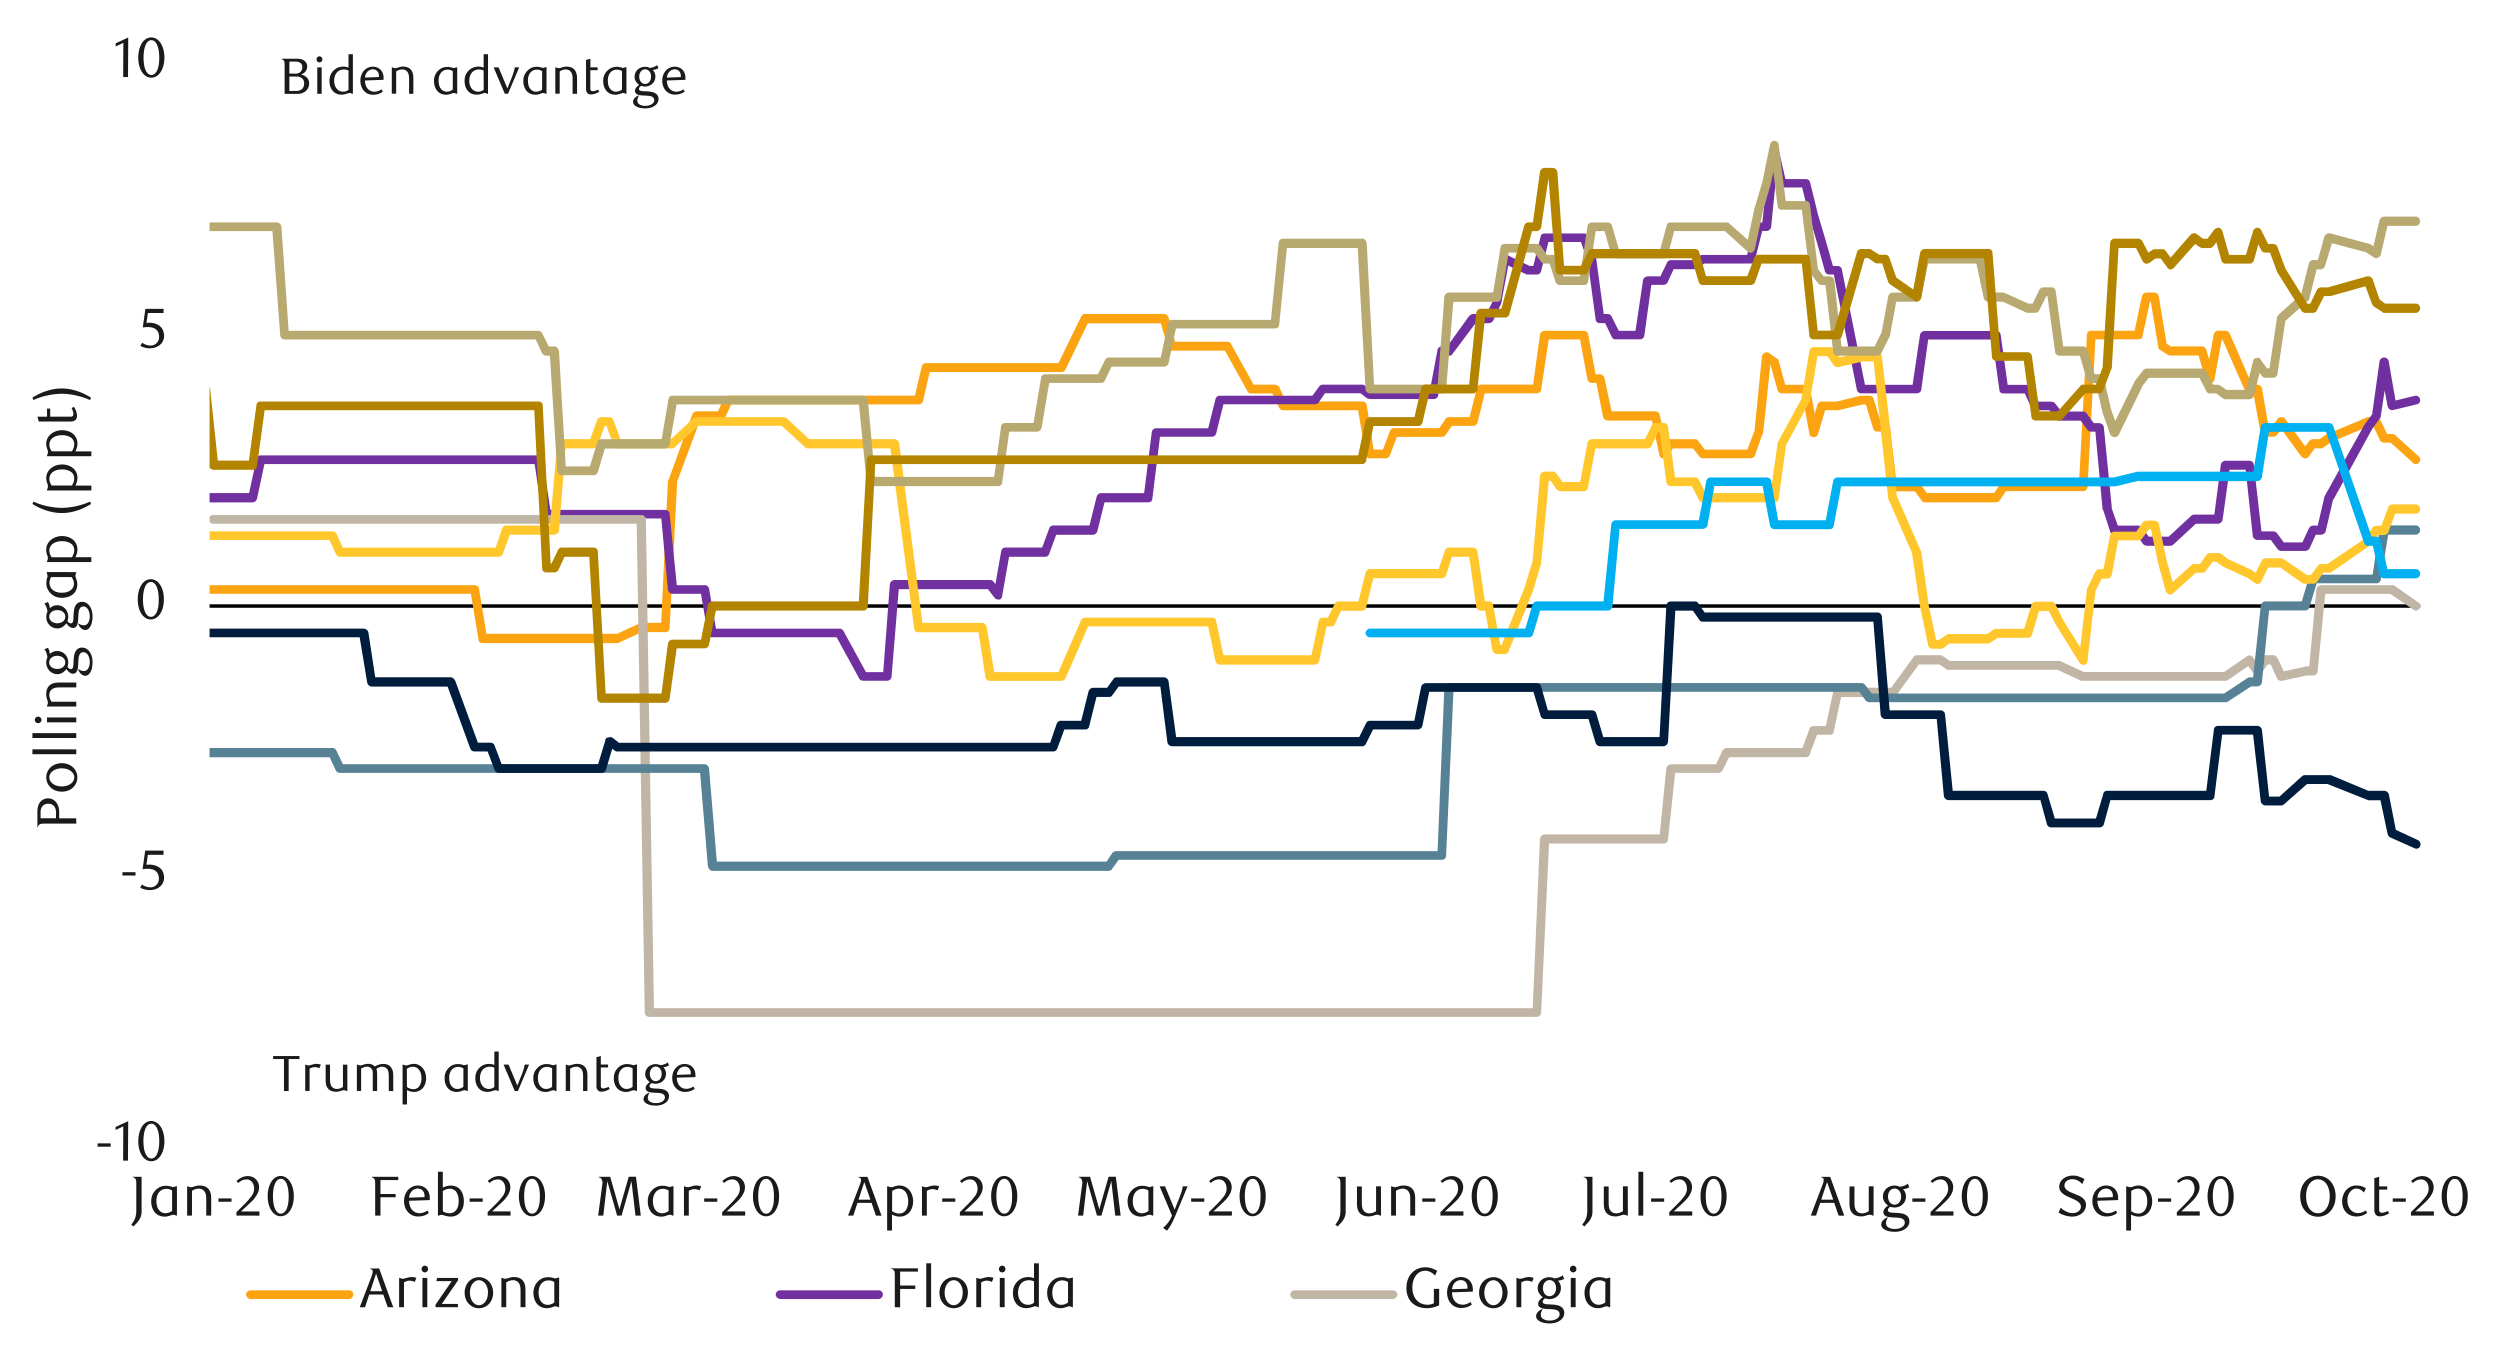 <svg id="Layer_1" data-name="Layer 1" xmlns="http://www.w3.org/2000/svg" xmlns:xlink="http://www.w3.org/1999/xlink" width="1460" height="790" viewBox="0 0 1460 790"><defs><style>.cls-1{fill:none;}.cls-2{clip-path:url(#clip-path);}.cls-3{clip-path:url(#clip-path-2);}.cls-4{fill:#fca311;}.cls-5{fill:#7030a0;}.cls-6{fill:#c1b5a5;}.cls-7{fill:#578295;}.cls-8{fill:#ffc72c;}.cls-9{fill:#b8a970;}.cls-10{fill:#001d3e;}.cls-11{fill:#b38400;}.cls-12{fill:#00b0f0;}.cls-13{fill:#1a1a1a;}</style><clipPath id="clip-path"><rect class="cls-1" x="122.38" y="37.18" width="1293.03" height="635.18"/></clipPath><clipPath id="clip-path-2"><rect class="cls-1" x="-125.67" y="-725.74" width="1725.84" height="2233.44"/></clipPath></defs><title>13</title><rect x="122.38" y="352.91" width="1291" height="2.03"/><g class="cls-2"><g class="cls-3"><path class="cls-4" d="M87.52,338.7h27.75c.68,0,1,.33,1.69.33l4.4,3.05-1.35-.34H277.37c1,0,2.36,1,2.36,2l4.74,28.77-2.71-2.37h78.85l-1,.34,13.87-6.43c.34,0,.68-.34,1-.34h13.87l-2.37,2.7,4.06-85.27a1.19,1.19,0,0,1,.34-.68l13.88-38.24a2.9,2.9,0,0,1,2.36-2h14.22l-2.37,1.69,4.4-9.47a3.4,3.4,0,0,1,2.37-1.36h111l-2.37,2,4.4-19a2.58,2.58,0,0,1,2.71-2h78.85l-2.37,1.36,13.87-28.43a2.56,2.56,0,0,1,2.37-1.69h46a2.94,2.94,0,0,1,2.71,2l4.4,16.24-2.37-2h32.15A2.27,2.27,0,0,1,719,201l13.87,25-2.37-1.36H744.7a3.4,3.4,0,0,1,2.36,1.36l4.4,9.81-2.37-1.35h46.37a2.56,2.56,0,0,1,2.7,2l4.4,28.42-2.37-2.36h9.14L807,264.25l4.74-12.52a2.54,2.54,0,0,1,2.37-1.7h27.75l-2,1,4.4-6.43a2.39,2.39,0,0,1,2-1h13.87l-2.37,2,4.74-19a2.24,2.24,0,0,1,2.37-2h32.48L895,227l4.39-31.81a3,3,0,0,1,2.71-2h23c1,0,2.37,1,2.37,2l4.74,25.38-2.37-2h4.4a3,3,0,0,1,2.71,2l4.73,22-2.7-2.37H967a2.85,2.85,0,0,1,2.37,2.37l4.74,22-4.74-1,4.4-6.09a2,2,0,0,1,2-1H989.7a2,2,0,0,1,2,1l4.74,6.09-2-1h27.75l-2.37,1.69,4.74-12.52v.67l4.4-44.33c.34-1,.68-1.69,1.69-2a2,2,0,0,1,2.37,0l4.74,3.39c.68.33,1,.67,1,1.35l4.39,15.9-2.7-2h14.21c1,0,2.37,1,2.37,2l4.74,25.39h-5.08l4.74-15.91a2.53,2.53,0,0,1,2.37-1.69h8.8l13.87-3.39h5.41a2.47,2.47,0,0,1,2.37,2l4.74,15.57-2.71-1.69H1101a2.58,2.58,0,0,1,2.71,2l4.06,34.85-2.37-2.36h13.87a2,2,0,0,1,2,1l4.74,6.43-2-1h42l-2.37,1.35,4.4-6.43a2.1,2.1,0,0,1,2-1.35h46.7l-2.7,2.36,4.73-88.32a2.32,2.32,0,0,1,2.37-2.37h27.75l-2.71,2,4.74-22.33a3,3,0,0,1,2.71-2h4.4a2.87,2.87,0,0,1,2.71,2.37l4.73,28.42-1.35-1.69,4.74,3.05-1.36-.68h18.62a2.9,2.9,0,0,1,2.36,2l4.74,16.24h-5.07l4.73-25.38c0-1,1.36-2,2.37-2h4.4a2.84,2.84,0,0,1,2.37,1.36l13.87,31.81-2.36-1.7h4.73a3,3,0,0,1,2.71,2l4.4,25.39-2.37-2h4.74l-2.37,1,4.74-6.43a2.9,2.9,0,0,1,2-1,3.08,3.08,0,0,1,2.37,1l13.87,18.95H1344l4.74-6.09a2.92,2.92,0,0,1,2-1h4.74l-1.36.34,4.4-3c.34,0,.34-.34.68-.34l22.67-9.48a1.25,1.25,0,0,1,1-.34h4.74A2.83,2.83,0,0,1,1390,245l4.74,9.81-2.37-1.35h4.74a1.85,1.85,0,0,1,1.69.68l13.88,12.52a2.26,2.26,0,0,1,0,3.38,2.07,2.07,0,0,1-3.39.34l-13.87-12.52,1.69.67h-4.74a2.85,2.85,0,0,1-2.37-1.35l-4.73-9.81,2.37,1.35h-3.73l-22.67,9.48h.34l-4.74,3a1.76,1.76,0,0,1-1.35.68h-4.74l2-1.35-4.4,6.09c-.68.67-1.35,1.35-2.37,1a3,3,0,0,1-2-1l-13.87-19h4.4l-4.74,6.43a2.94,2.94,0,0,1-2,1H1323a2.58,2.58,0,0,1-2.71-2l-4.73-25.38,2.7,2h-4.73a2.55,2.55,0,0,1-2.37-1.35l-13.88-31.47,2.37,1.35h-4.4l2.71-2-4.74,25.38c0,1.35-1,2-2.37,2a2.32,2.32,0,0,1-2.7-1.69l-4.74-16.25,2.71,2h-18.62c-.67,0-1-.33-1.35-.33l-4.74-3.05a1.86,1.86,0,0,1-1-1.69l-4.74-28.77,2.37,2.37h-4.4l2.37-2-4.74,22c0,1.35-1,2-2.37,2h-27.75l2.71-2.37-4.74,88.32a2.61,2.61,0,0,1-2.37,2.71h-46.7l2.37-1.35L1168,292a2.78,2.78,0,0,1-2,1.35h-42a2.3,2.3,0,0,1-2-1.35l-4.74-6.43,2,1.35h-13.87a2.87,2.87,0,0,1-2.71-2.37l-4.4-34.85,2.71,2.37h-4.74a2.48,2.48,0,0,1-2.37-2l-4.73-15.56,2.7,1.69h-4.06l-14.21,3.38h-9.81l2.7-2-4.73,15.91a2.34,2.34,0,0,1-2.71,1.69c-1.35,0-2.37-.68-2.37-2L1052,227.7l2.71,2h-14.21a2.55,2.55,0,0,1-2.37-1.69l-4.4-15.91,1,1.36-4.39-3.05,4.06-2-4.74,44.67a.33.33,0,0,1-.34.34l-4.4,12.52a2.68,2.68,0,0,1-2.71,1.69H994.43a2.43,2.43,0,0,1-2-1l-4.73-6.09,2,1.35H975.82l2-1.35-4.06,6.09a2.26,2.26,0,0,1-2.7,1,2.18,2.18,0,0,1-2-2l-4.73-22,2.7,2H938.94a3,3,0,0,1-2.71-2l-4.4-22,2.37,2h-4.4a2.58,2.58,0,0,1-2.71-2l-4.73-25.38,2.7,2h-23l2.71-2L900,227.7a2.58,2.58,0,0,1-2.71,2H864.83l2.7-1.69-4.73,19a2.69,2.69,0,0,1-2.71,1.69H846.22l2.36-1-4.39,6.43a3.11,3.11,0,0,1-2.37,1H814.07l2.37-1.69-4.74,12.52a2.55,2.55,0,0,1-2.37,1.69h-9.14a2.57,2.57,0,0,1-2.7-2l-4.74-28.42,2.71,2.36H749.09a2.78,2.78,0,0,1-2-1.35l-4.73-9.81,2.37,1.35H730.48a2.12,2.12,0,0,1-2-1.35l-13.87-25,2,1.35H684.46a2.56,2.56,0,0,1-2.37-1.69l-4.74-16.25,2.37,2h-46l2.37-1.69-13.88,28.77a2.55,2.55,0,0,1-2.36,1.35H541l2.37-2L539,234.47a2.69,2.69,0,0,1-2.71,1.69h-111l2.36-1.35-4.39,9.47a3.44,3.44,0,0,1-2.37,1.36H406.63l2.71-1.7-14.21,38.24.34-.67-4.4,84.93a2.49,2.49,0,0,1-2.71,2.71H374.49l1-.34-13.87,6.43a1.25,1.25,0,0,1-1,.34H281.76a2.31,2.31,0,0,1-2.36-2.37l-4.74-28.42,2.71,2H120a2,2,0,0,1-1.35-.34l-4.74-2.71,1.35.34H87.52a2.71,2.71,0,0,1,0-5.41"/><path class="cls-5" d="M87.52,287.94h60.24l-2.71,2,4.74-22a2.47,2.47,0,0,1,2.37-2H314.59a2.24,2.24,0,0,1,2.37,2l4.74,31.81-2.71-2h69.37a2.62,2.62,0,0,1,2.71,2.37l4.4,44-2.71-2.37h18.61a2.58,2.58,0,0,1,2.71,2l4.4,25.38-2.37-2h74.11a2.57,2.57,0,0,1,2.37,1.35l13.87,25.38-2.37-1.35H518l-2.37,2.37,4.06-53.81a2.87,2.87,0,0,1,2.71-2.36H578.2a2.4,2.4,0,0,1,2,1L585,345.8l-4.74,1.36,4.4-25.05a2.54,2.54,0,0,1,2.37-2.36h23.35L608,321.44l4.74-12.86a2.53,2.53,0,0,1,2.37-1.69h23.35l-2.71,2L640.47,290a2.89,2.89,0,0,1,2.37-2h27.75l-2.71,2.36,4.74-37.9a2.61,2.61,0,0,1,2.7-2.37h32.49l-2.71,2,4.74-19a2.58,2.58,0,0,1,2.71-2h55.16l-2,1,4.73-6.43a2.42,2.42,0,0,1,2-1h23a2,2,0,0,1,1.35.34l4.74,3.39-1.36-.68h37.23l-2.71,2.37,4.74-25.38a2.54,2.54,0,0,1,2.37-2.37h4.4l-2,1.35,13.87-19.29c.68-.33,1.35-1,2-1h9.48l-2.37,1.69,4.73-9.47-.33.67,4.73-25.38a2.26,2.26,0,0,1,1.36-1.69,2.76,2.76,0,0,1,2.37-.34l13.87,6.77-1-.34h4.4l-2.36,2,4.73-18.95a2.24,2.24,0,0,1,2.37-2h23a2.55,2.55,0,0,1,2.37,1.69l4.74,12.52v.34l4.74,34.86-2.71-2.37h4.74a2.56,2.56,0,0,1,2.37,1.69l4.73,9.48-2.37-1.36h13.88l-2.71,2,4.74-31.81a3,3,0,0,1,2.71-2h9.13l-2.37,1.36,4.4-9.14a2.56,2.56,0,0,1,2.37-1.69H989.7l-1.36.68,4.74-3.39c.34-.34.68-.34,1.35-.34h27.75l-2.37,2,4.74-18.95a2.48,2.48,0,0,1,2.37-2h4.74l-2.71,2.37,4.74-44.33a2.31,2.31,0,0,1,2.37-2.37,2.58,2.58,0,0,1,2.71,2l4.39,19-2.7-2h14.21a2.55,2.55,0,0,1,2.37,1.69l4.74,19.29,4.73,15.91,4.4,15.56-2.37-1.69h4.74a2.47,2.47,0,0,1,2.37,2l13.88,69.38-2.37-2h32.14l-2.7,2.37,4.73-31.81a3,3,0,0,1,2.71-2h42a2.54,2.54,0,0,1,2.37,2.37l4.4,31.47-2.71-2.37h13.88a2.86,2.86,0,0,1,2.37,1.36l4.74,9.81-2.37-1.35h9.47a2.93,2.93,0,0,1,2,1l4.74,6.09-2.37-1.35h14.21a2.78,2.78,0,0,1,2,1.35l4.74,6.43-2.37-1h4.74a3,3,0,0,1,2.71,2l4.74,47.71-.34-.67,4.4,12.52-2.37-1.69h13.87a2.4,2.4,0,0,1,2,1l4.74,6.43-2-1h13.87l-1.69.67,13.88-12.86a2.54,2.54,0,0,1,1.69-.67h13.87l-2.37,2.37,4.06-31.48a2.87,2.87,0,0,1,2.71-2.36h13.88a2.61,2.61,0,0,1,2.7,2.36l4.74,41.29-2.71-2.37h9.48a2.92,2.92,0,0,1,2,1l4.74,6.42-2.37-1h14.21l-2.37,1.35,4.4-9.47c.68-1,1.35-1.69,2.37-1.69h4.74l-2.37,2,4.4-18.95c0-.34.34-.34.34-.68l23-41.29,4.74-6.43-.34,1,4.4-31.47a2.73,2.73,0,0,1,5.41,0l4.4,25.38-3-2,13.88-3.39a2.64,2.64,0,0,1,3,2,2.4,2.4,0,0,1-2,3l-13.87,3.38a2.58,2.58,0,0,1-1.69-.33,3.39,3.39,0,0,1-1.36-1.7l-4.73-25.38,5.41-.33-4.74,31.47a1.79,1.79,0,0,1-.67,1.35l-4.4,6.09L1362.61,292v-.68l-4.4,18.95a2.93,2.93,0,0,1-2.7,2h-4.74l2.37-1.69-4.4,9.81a3.42,3.42,0,0,1-2.37,1.36h-14.21a2.9,2.9,0,0,1-2-1l-4.74-6.43,2.37,1h-9.48a2.86,2.86,0,0,1-2.7-2.37l-4.4-41,2.37,2.37h-13.88l2.71-2.37L1298,303.5a2.87,2.87,0,0,1-2.71,2.37H1281.4l1.69-.68-13.87,12.86a2.6,2.6,0,0,1-1.7.68h-13.87a3.44,3.44,0,0,1-2.37-1.35l-4.4-6.43,2,1.35H1235a2.58,2.58,0,0,1-2.71-2l-4.06-12.52a.33.33,0,0,1-.34-.34l-4.4-47.71,2.37,2.37h-4.74a2.94,2.94,0,0,1-2-1l-4.74-6.43,2.37,1h-14.21a2.92,2.92,0,0,1-2-1l-4.4-6.09,2,1h-9.47a3.39,3.39,0,0,1-2.37-1.35l-4.4-9.81,2,1.35h-13.88c-1.35,0-2.36-.68-2.36-2l-4.4-31.47,2.7,2h-42l2.37-2L1122,227.7a2.58,2.58,0,0,1-2.71,2h-32.14a2.58,2.58,0,0,1-2.71-2l-13.88-69.37,2.71,2h-4.74a2.68,2.68,0,0,1-2.7-1.69l-4.4-15.91-4.74-16.24-4.74-19,2.71,2h-14.21a2.47,2.47,0,0,1-2.37-2l-4.4-18.95,5.08-.34-4.4,44.33a2.88,2.88,0,0,1-2.71,2.37h-4.74l2.71-2-4.74,19a2.58,2.58,0,0,1-2.71,2H994.43l1.36-.34-4.4,3c-.68.33-1,.67-1.69.67H975.82l2.37-1.69-4.4,9.48a2.86,2.86,0,0,1-2.37,1.35h-9.13l2.37-2-4.4,31.81a2.58,2.58,0,0,1-2.71,2H943.67a2.26,2.26,0,0,1-2.36-1.35l-4.74-9.82,2.37,1.69H934.2a2.31,2.31,0,0,1-2.37-2.36l-4.74-34.86v.68l-4.4-12.52,2.37,1.69h-23l2.71-2-4.74,19a2.58,2.58,0,0,1-2.71,2h-5.75l-13.87-6.77,3.72-1.69-4.74,25.38c0,.34,0,.34-.34.68l-4.4,9.47a3.39,3.39,0,0,1-2.36,1.35h-9.48l2.37-1-14.21,18.95a2,2,0,0,1-2,1h-4.4l2.7-2.36-4.73,25.71c0,1-1.36,2-2.37,2H800.19c-.67,0-1-.33-1.69-.33l-4.4-3.39,1.36.34h-23l2-1-4.39,6.43a3.11,3.11,0,0,1-2.37,1H712.55l2.37-1.69-4.74,18.95a2.55,2.55,0,0,1-2.37,1.69H675.32l2.37-2L673,291a2.31,2.31,0,0,1-2.36,2.37H642.84l2.7-2-4.73,18.95a2.91,2.91,0,0,1-2.37,2H615.09l2.37-1.69-4.74,12.86a2.55,2.55,0,0,1-2.37,1.69H587l2.71-2.37-4.4,25a2.55,2.55,0,0,1-1.69,2.37c-1,0-2.37-.34-2.71-1l-4.74-6.1,2,1H522.37l2.7-2.37-4.4,53.47a2.61,2.61,0,0,1-2.7,2.37H504.09a2.56,2.56,0,0,1-2.37-1.36l-13.87-25.38,2.37,1.36H416.11a2.58,2.58,0,0,1-2.71-2L409,344.79l2.37,2H392.76a2.88,2.88,0,0,1-2.71-2.37l-4.06-44,2.37,2.37H319a2.26,2.26,0,0,1-2.37-2l-4.74-32.14,2.71,2.37H152.16l2.7-2-4.73,22a2.86,2.86,0,0,1-2.37,2.37H87.52a2.71,2.71,0,0,1,0-5.41"/><path class="cls-6" d="M124.75,300.79H374.49a2.61,2.61,0,0,1,2.7,2.37l4.74,288-2.71-2.37H897.31L895,591.14,899.34,490c.34-1.69,1.36-2.71,2.71-2.71h69.37l-2.37,2.37,4.07-40.94a2.85,2.85,0,0,1,2.7-2.37h27.75l-2,1.35,4.4-9.48a3.44,3.44,0,0,1,2.37-1.35h46.36l-2.71,1.69,4.74-12.86a2.55,2.55,0,0,1,2.37-1.69h9.47l-2.7,2,4.73-22a2.87,2.87,0,0,1,2.71-2.37h32.15l-2,1.35L1117.27,384a2.78,2.78,0,0,1,2-1.35h13.88c.68,0,1,.34,1.69.67l4.4,3.05-1.35-.34h64.63c.68,0,1,0,1.35.34l13.88,6.43-1-.34h82.91l-1.35.34,13.87-9.48c1-1,2.71-.67,3.72.68l4.4,6.43h-4.06L1321,384a2.28,2.28,0,0,1,2-1.35h4.74c1,0,1.69.67,2.37,1.69l4.4,9.47-2.71-1.35,13.87-3a1.19,1.19,0,0,1,.68-.34h4.4l-2.37,2.37,4.4-47.38a2.88,2.88,0,0,1,2.71-2.37h41.62a2,2,0,0,1,1.35.34l13.88,9.81a2.12,2.12,0,0,1,.68,3.39,2.41,2.41,0,0,1-3.73.67l-13.87-9.47,1.69.34h-41.62l2.7-2.37-4.73,47.71a2.62,2.62,0,0,1-2.71,2.37h-4.06l-13.88,3.05a2.94,2.94,0,0,1-3-1.36l-4.4-9.81,2.37,1.69H1323l2-1-4.74,6.43a2,2,0,0,1-2,1,2.43,2.43,0,0,1-2-1l-4.73-6.43,3.72.33L1301,397.24c-.34.34-.68.34-1.36.34h-84.26l-13.87-6.43h-63.62c-.68,0-1,0-1.36-.34l-4.73-3.39,1.35.68H1119.3l2-1-13.87,19a2.42,2.42,0,0,1-2,1h-32.15l2.37-2-4.74,22c0,1.35-1,2-2.37,2h-9.47l2.71-1.69L1057,440.22a2.47,2.47,0,0,1-2.37,2h-46.36l2.37-1.7-4.74,9.48a2.84,2.84,0,0,1-2.37,1.35H975.82l2.71-2.37-4.4,41.29a2.62,2.62,0,0,1-2.71,2.37H902.05l2.71-2.71L900,591.48a2.62,2.62,0,0,1-2.71,2.37H379.22a2.67,2.67,0,0,1-2.7-2.71L371.78,303.5l2.71,2.37H124.75a2.49,2.49,0,0,1-2.71-2.71,2.41,2.41,0,0,1,2.71-2.37"/><path class="cls-7" d="M87.52,430.4h27.75a3.07,3.07,0,0,1,2.37,1l4.4,6.43-2-1h74.11a2.56,2.56,0,0,1,2.37,1.69l4.4,9.14-2.37-1.35H411.37a2.87,2.87,0,0,1,2.71,2.37l4.74,56.85-2.71-2.37H647.57l-2,1,4.07-6.09a3.07,3.07,0,0,1,2.36-1H841.82l-2.37,2.37,4.06-98.14a2.88,2.88,0,0,1,2.71-2.37h240.94a2.42,2.42,0,0,1,2,1l4.73,6.09-2-1h207.78l-1.35.34,13.87-9.14a2.63,2.63,0,0,1,1.36-.67h4.73l-2.7,2.37,4.73-44.33a2.87,2.87,0,0,1,2.71-2.37h23.35l-2.71,2,4.74-15.91a2.55,2.55,0,0,1,2.37-1.69h36.89l-2.37,2,4.4-28.43a2.86,2.86,0,0,1,2.7-2.36H1411a2.73,2.73,0,0,1,0,5.41h-18.62l2.71-2.37-4.74,28.77a2.57,2.57,0,0,1-2.7,2h-36.89l2.71-1.7-4.74,15.57a2.47,2.47,0,0,1-2.37,2H1323l2.37-2.37-4.4,44.33a2.87,2.87,0,0,1-2.71,2.37h-4.73l1.69-.34L1301,409.76c-.34.34-.68.34-1.36.34H1091.89a3,3,0,0,1-2.36-1l-4.4-6.09,2,1H846.22l2.7-2.37-4.4,98.13a2.41,2.41,0,0,1-2.7,2.37H652l2-1-4.39,6.09a2.29,2.29,0,0,1-2,1.35H416.11c-1.35,0-2.37-1.35-2.71-2.7L408.66,449l2.71,2.37H198.52a2.84,2.84,0,0,1-2.37-1.35l-4.4-9.48,2.37,1.7H120a2.78,2.78,0,0,1-2-1.36l-4.74-6.43,2,1.36H87.52a2.71,2.71,0,0,1,0-5.42"/><path class="cls-8" d="M87.52,281.51h9.14a2.87,2.87,0,0,1,2.71,2.36l4.73,28.43-2.7-2h92.72a2.87,2.87,0,0,1,2.37,1.35l4.4,9.82-2.37-1.69h92.72l-2.37,1.69,4.4-12.86a2.67,2.67,0,0,1,2.71-1.69h27.75L321,309.25l4.4-50.42a2.62,2.62,0,0,1,2.71-2.37h18.61l-2.71,1.7,4.74-12.86a2.53,2.53,0,0,1,2.37-1.69h4.73a2.53,2.53,0,0,1,2.37,1.69L363,258.16l-2.37-1.7h32.15l-1.69.68,13.87-12.86c.68-.34,1-.67,1.69-.67h51.1a5.52,5.52,0,0,1,1.69.67l13.88,12.86-1.69-.68h50.76a2.86,2.86,0,0,1,2.7,2.37L539,366.11l-2.71-2.37h37.23a2.86,2.86,0,0,1,2.7,2.37l4.74,28.42-2.71-2h41.63l-2.37,1.35,13.87-31.8a2.86,2.86,0,0,1,2.37-1.36h74.11a2.24,2.24,0,0,1,2.37,2l4.74,22.34-2.37-2.37h55.16l-2.37,2.37,4.74-22.34a2.23,2.23,0,0,1,2.36-2h4.74l-2.37,1.36,4.4-9.14a2.54,2.54,0,0,1,2.37-1.69h13.88l-2.71,2,4.74-18.95a2.93,2.93,0,0,1,2.7-2h41.63l-2.37,2,4.4-12.86a2.53,2.53,0,0,1,2.37-1.69h13.87a2.87,2.87,0,0,1,2.71,2.36l4.73,31.48-2.7-2.37h4.74a2.31,2.31,0,0,1,2.36,2.37L876.67,379l-2.37-2.37h4.4l-2.37,1.69,13.88-34.86L895,327.87v.34l4.39-50.43a2.88,2.88,0,0,1,2.71-2.37h4.74a2.41,2.41,0,0,1,2,1l4.4,6.09-2-1h13.87l-2.7,2,4.73-25.05a3,3,0,0,1,2.71-2h32.49l-2.37,1.36,4.74-9.48A2.26,2.26,0,0,1,967,247h4.4a2.58,2.58,0,0,1,2.71,2l4.4,31.81-2.71-2H989.7a2.28,2.28,0,0,1,2.37,1.35l4.73,9.14-2.37-1.35h42l-2.71,2.36,4.4-31.47a1.23,1.23,0,0,1,.34-1l13.87-25.38-.34.67,4.74-28.42c0-1,1.35-2,2.37-2h9.47a2.41,2.41,0,0,1,2,1l4.74,6.43-2.7-1,13.87-3.39h9.81a2.62,2.62,0,0,1,2.71,2.37l4.74,41,4.06,41.28v-.67l13.87,31.81c0,.34.34.34.34.67l4.4,31.48,4.74,22-2.37-2h4.4l-1.35.34,4.73-3.05a1.79,1.79,0,0,1,1.36-.67h23.35l-1.7.67,4.74-3.38a2.53,2.53,0,0,1,1.69-.34h17.94l-2.37,1.69,4.74-15.56a2.89,2.89,0,0,1,2.37-2h9.47c1,0,1.69.67,2.37,1.69l4.4,9.14,13.87,22-4.73,1,4.73-40.95a1.25,1.25,0,0,1,.34-1l4.4-9.13c.68-1,1.36-1.69,2.37-1.69h4.74l-2.71,2.36,4.4-22.33a2.58,2.58,0,0,1,2.71-2h13.87l-2,1,4.4-6.43a3.07,3.07,0,0,1,2.37-1h4.4a2.58,2.58,0,0,1,2.71,2l4.73,22,4.4,15.56-4.06-1,13.88-12.52c.33-.68,1-.68,1.69-.68h4.74l-2,1,4.39-6.43a3.08,3.08,0,0,1,2.37-1h4.4c.68,0,1.36,0,1.69.34l4.4,3.38-.67-.34,14.21,6.43.34.34,4.4,3.05-3.73,1,4.74-9.47a2.54,2.54,0,0,1,2.37-1.69h9.14c.67,0,1,.33,1.69.67l13.87,9.48-1.35-.34h4.4l-2,1,4.74-6.43a2.41,2.41,0,0,1,2-1h4.74l-1.7.34,23-15.57-.67.34,4.74-6.43a2.38,2.38,0,0,1,2-1h4.73l-2.37,1.69,4.74-12.52a2.54,2.54,0,0,1,2.37-1.69H1411a2.73,2.73,0,0,1,0,5.41h-13.88l2.37-1.69-4.74,12.52a2.55,2.55,0,0,1-2.37,1.69h-4.73l2-1.35-4.4,6.43c-.34.33-.34.67-.68.67l-23,15.91a2,2,0,0,1-1.35.34h-4.74l2-1-4.4,6.43a3.07,3.07,0,0,1-2.37,1h-4.4a2.52,2.52,0,0,1-1.69-.34l-13.88-9.82,1.36.68H1323l2.37-1.69-4.74,9.81a3.37,3.37,0,0,1-1.69,1.36,2.26,2.26,0,0,1-2-.34l-4.74-3.39.34.34-13.87-6.43c-.34,0-.34-.34-.68-.34l-4.06-3,1.35.34h-4.4l2-1-4.73,6.43a2.42,2.42,0,0,1-2,1h-4.74l1.69-.68-13.87,12.52a2.24,2.24,0,0,1-2.37.68,3.45,3.45,0,0,1-2-1.69l-4.4-15.91-4.74-22.33,2.37,2h-4.4l2-1-4.74,6.43a2.41,2.41,0,0,1-2,1H1235l2.37-2-4.06,22a2.87,2.87,0,0,1-2.71,2.37h-4.74l2.37-1.69-4.74,9.47.34-1-4.74,41.28a2.46,2.46,0,0,1-2,2.37,3.1,3.1,0,0,1-2.71-1.35l-13.87-22.34-4.74-9.13,2.37,1.35h-9.47l2.7-2-4.73,15.91a2.69,2.69,0,0,1-2.71,1.69H1166l1.36-.34-4.74,3a2.59,2.59,0,0,1-1.35.68h-23.35l1.35-.68-4.4,3.39a3,3,0,0,1-1.69.34h-4.4a2.58,2.58,0,0,1-2.71-2l-4.74-22.34-4.73-31.47.34.68-13.88-31.81a1.05,1.05,0,0,1-.34-.68l-8.8-82.57,2.37,2.37h-8.46l-14.21,3.38a3.85,3.85,0,0,1-2.71-1l-4.4-6.43,2,1h-9.47l2.71-2L1057,234.13c0,.34,0,.68-.34.68l-13.87,25.72.33-1L1038.77,291a2.32,2.32,0,0,1-2.37,2.37h-42a2.54,2.54,0,0,1-2.36-1.69l-4.74-9.14,2.37,1.35H975.82a2.86,2.86,0,0,1-2.7-2.36l-4.07-31.81,2.37,2.37H967l2-1.36-4.39,9.48c-.68,1-1.36,1.69-2.37,1.69H929.8l2.37-2.37-4.74,25a2.54,2.54,0,0,1-2.37,2.37H911.19a3.44,3.44,0,0,1-2.37-1.35l-4.06-6.09,2,1.35h-4.74l2.71-2.37L900,328.88v.34l-4.74,15.91-14.21,35.19A2.55,2.55,0,0,1,878.7,382h-4.4a2.93,2.93,0,0,1-2.7-2l-4.74-25.72,2.71,2.37h-4.74a2.87,2.87,0,0,1-2.71-2.37l-4.4-31.47,2.37,2.37H846.22l2.36-2L844.52,336a2.67,2.67,0,0,1-2.7,1.69H800.19l2.37-2-4.74,19c0,1-1.35,2-2.36,2H781.58l2.37-1.69-4.4,9.47a2.26,2.26,0,0,1-2.37,1.36h-4.74l2.71-2-4.74,22.33a2.93,2.93,0,0,1-2.7,2H712.55a2.94,2.94,0,0,1-2.71-2l-4.74-22.33,2.71,2H633.7l2.37-1.36-13.88,31.81a3.4,3.4,0,0,1-2.36,1.36H578.2a2.57,2.57,0,0,1-2.7-2l-4.4-28.77,2.37,2.37H536.24a2.31,2.31,0,0,1-2.37-2.37L519.66,259.51l2.71,2.37H471.61a1.87,1.87,0,0,1-1.7-1L455.7,248l2,.68h-51.1l2-.68-14.21,12.86a1.86,1.86,0,0,1-1.69,1H360.61a2.92,2.92,0,0,1-2.37-2L353.51,247l2.36,1.69h-4.73l2.7-1.69-4.73,12.86a2.92,2.92,0,0,1-2.37,2H328.13l2.36-2.71-4.06,50.76a2.86,2.86,0,0,1-2.7,2.37H296l2.37-1.69-4.74,12.86a2.56,2.56,0,0,1-2.37,1.69H198.52a2.55,2.55,0,0,1-2.37-1.69l-4.4-9.48,2.37,1.36H101.4a2.26,2.26,0,0,1-2.37-2l-4.74-28.77,2.37,2.37H87.52a2.71,2.71,0,0,1,0-5.41"/><path class="cls-9" d="M87.52,129.9h74.11a2.88,2.88,0,0,1,2.71,2.37l4.4,63.28-2.37-2.37H314.59a2.78,2.78,0,0,1,2,1.36l4.74,9.47L319,202.32h4.74c1.35,0,2.36,1.35,2.7,2.71l4.06,69.71-2.36-2.37h18.61L344,274.06l4.74-15.57a2.47,2.47,0,0,1,2.37-2h37.22L386,258.83l4.4-25.72a2.27,2.27,0,0,1,2.37-2H504.09a2.88,2.88,0,0,1,2.71,2.37l4.4,47.38-2.37-2.37h74.11l-2.71,2.37,4.4-31.81a2.24,2.24,0,0,1,2.37-2h18.61l-2.37,2L608,220.59a2.27,2.27,0,0,1,2.37-2h32.49l-2.37,1.36,4.74-9.48a2.54,2.54,0,0,1,2.36-1.69h32.15l-2.37,2.37,4.74-22.34c0-1.35,1-2,2.37-2H744.7L742,189.12l4.74-47.37a2.53,2.53,0,0,1,2.36-2.37h46.37c1.35,0,2.36,1,2.7,2.7l4.4,84.94-2.37-2.37h41.63L839.45,227l4.06-53.8a2.87,2.87,0,0,1,2.71-2.37H874.3l-2.7,2.37,4.73-28.77a2.24,2.24,0,0,1,2.37-2h18.61a3.05,3.05,0,0,1,2.37,1l4.4,6.43-2-1h4.74a2.56,2.56,0,0,1,2.37,1.69l4.4,12.53-2.37-1.7h13.87l-2.7,2,4.73-31.47c0-1,1.36-2,2.71-2h9.14a2.56,2.56,0,0,1,2.37,1.69L946,147.5l-2.37-2h27.75l-2.37,2,4.4-15.91c0-1,1-1.69,2.37-1.69h32.49c.68,0,1.35,0,1.69.68l14.21,12.52-4.4,1.35,4.74-22.33,4.74-15.91,4.4-21.65a2.87,2.87,0,0,1,2.71-2.37c1.35.34,2.37,1,2.37,2.37l4.39,34.85-2.7-2h14.21a2.27,2.27,0,0,1,2.37,2l4.74,38.24-.68-1.35,4.74,6.09-2-1h4.73a2.88,2.88,0,0,1,2.71,2.37l4.4,40.95-2.37-2.37h23l-2.37,1.69,4.74-9.47v.67l4.06-22a2.87,2.87,0,0,1,2.71-2.37h13.87l-2.7,2,4.73-22a2.58,2.58,0,0,1,2.71-2h32.49a2.58,2.58,0,0,1,2.71,2l4.39,22-2.36-2h8.79c.34,0,.68.34,1,.34l14.21,6.43-1.35-.34h4.74l-2.37,1.69,4.74-9.81a2.83,2.83,0,0,1,2.36-1.36h4.74a2.26,2.26,0,0,1,2.37,2l4.74,34.86-2.71-2.37h14.21a2.91,2.91,0,0,1,2.37,2l4.74,16.24-2.71-2h4.74a2.58,2.58,0,0,1,2.71,2l4.4,18.95,4.4,12.19-4.74-.34L1246.54,223c0-.34,0-.34.34-.67l4.74-6.1a2.91,2.91,0,0,1,2-1h32.49c1,0,1.69.68,2.36,1.69l4.74,9.14-2.37-1.36h4.4a2.55,2.55,0,0,1,1.69.68l4.4,3-1.69-.68h13.88l-2.37,2,4.73-18.95a1.9,1.9,0,0,1,2-1.69,1.74,1.74,0,0,1,2.36,1l4.74,6.43-2-1.35h4.74l-2.71,2.37,4.74-31.81c0-.68.34-1,.68-1.69l13.87-12.52-.68,1.35,4.74-18.95a2.89,2.89,0,0,1,2.37-2h4.74l-2.37,2,4.4-15.91a3,3,0,0,1,3.38-1.69l22.67,6.09c.34,0,.68.34,1,.34l4.74,3.39-4.06,1.35,4.4-18.95a2.93,2.93,0,0,1,2.7-2H1411a2.73,2.73,0,0,1,0,5.41h-18.62l2.37-2-4.4,18.95a4,4,0,0,1-1.69,1.69,2.09,2.09,0,0,1-2.37-.33l-4.74-3.05,1,.34-23-6.09,3-1.69-4.73,15.56a2.91,2.91,0,0,1-2.37,2h-4.74l2.71-2-4.74,18.95a2.58,2.58,0,0,1-.68,1.36l-14.21,12.52,1-1.69-4.74,31.8a2.54,2.54,0,0,1-2.37,2.37H1323a2,2,0,0,1-2-1l-4.74-6.43,4.74-1-4.74,19a2.94,2.94,0,0,1-2.7,2h-13.88c-.68,0-1-.33-1.69-.67l-4.06-3.05,1.35.34h-4.4a2.28,2.28,0,0,1-2.37-1.35l-4.73-9.14,2.37,1.35h-32.49l2-1-4.74,6.09.34-.34-13.87,28.43c-.68,1-1.7,1.69-2.71,1.35a2.55,2.55,0,0,1-2.37-1.69l-4.4-12.52-4.4-19,2.37,1.69h-4.74a2.56,2.56,0,0,1-2.37-1.69l-4.73-16.25,2.7,2h-14.21a2.54,2.54,0,0,1-2.37-2.36l-4.74-34.52,2.71,2h-4.74l2.37-1.35-4.73,9.47a2.54,2.54,0,0,1-2.37,1.69h-4.74a1.25,1.25,0,0,1-1-.34l-13.87-6.43,1,.34h-8.79a2.94,2.94,0,0,1-2.71-2l-4.74-22.33,2.71,2H1124l2.37-2-4.4,22.33a2.94,2.94,0,0,1-2.71,2h-13.87l2.37-2-4.06,22c0,.34-.34.34-.34.68l-4.74,9.47a2.84,2.84,0,0,1-2.37,1.35h-23a2.62,2.62,0,0,1-2.71-2.36l-4.73-41.29,2.7,2.37h-4.73a2.39,2.39,0,0,1-2-1l-4.74-6.09c-.34-.34-.34-.67-.34-1.35l-4.74-37.9,2.71,2.37h-14.21a2.31,2.31,0,0,1-2.37-2.37l-4.4-34.86,5.08.34L1034,107.91l-4.4,15.22-4.74,22.34a3.48,3.48,0,0,1-1.69,2,2.63,2.63,0,0,1-2.71-.68l-13.87-12.52,1.69.68H975.82l2.37-2-4.06,15.9a2.94,2.94,0,0,1-2.71,2H943.67a2.94,2.94,0,0,1-2.7-2l-4.4-15.56,2.37,1.69H929.8l2.37-2-4.74,31.47a2.26,2.26,0,0,1-2.37,2H911.19a2.68,2.68,0,0,1-2.71-1.69l-4.06-12.52,2.37,1.69h-4.74a2.41,2.41,0,0,1-2-1l-4.74-6.43,2,1H878.7l2.71-2-4.74,28.42a2.54,2.54,0,0,1-2.37,2.37H846.22l2.7-2.37-4.4,53.47a2.61,2.61,0,0,1-2.7,2.37H800.19a2.61,2.61,0,0,1-2.7-2.37l-4.74-85.28,2.71,2.71H749.09l2.71-2.37-4.74,47a2.31,2.31,0,0,1-2.36,2.37H684.46l2.71-2-4.74,22.33a2.94,2.94,0,0,1-2.71,2H647.57l2.37-1.69-4.73,9.82a2.28,2.28,0,0,1-2.37,1.35H610.35l2.71-2-4.74,28.09a2.87,2.87,0,0,1-2.71,2.36H587l2.71-2.36-4.4,31.81a2.31,2.31,0,0,1-2.37,2.36H508.83a2.62,2.62,0,0,1-2.71-2.36l-4.73-47.72,2.7,2.37H392.76l2.71-2-4.4,25.38a2.88,2.88,0,0,1-2.71,2.37H351.14l2.7-2-4.73,15.9a2.54,2.54,0,0,1-2.37,1.69H328.13a2.61,2.61,0,0,1-2.71-2.36L321,205.37l2.71,2.36H319a3.41,3.41,0,0,1-2.37-1.35l-4.4-9.47,2.37,1.35H166.37a2.62,2.62,0,0,1-2.71-2.37l-4.73-63.28,2.7,2.37H87.52a2.67,2.67,0,0,1-2.7-2.71,2.61,2.61,0,0,1,2.7-2.37"/><path class="cls-10" d="M87.52,367.12H212.39a3,3,0,0,1,2.71,2l4.4,28.77-2.37-2.37h46c1.36,0,2,1,2.71,2l13.87,37.9-2.36-1.69h9.13a2.53,2.53,0,0,1,2.37,1.69L293.61,448l-2.37-1.69h59.9L348.77,448l4.74-15.57a1.6,1.6,0,0,1,1.69-1.69,2.88,2.88,0,0,1,2.37,0l4.4,3.38-1.36-.33H615.09l-2.37,1.69,4.4-12.86a2.67,2.67,0,0,1,2.71-1.69H633.7L631,422.62l4.74-18.95a2.94,2.94,0,0,1,2.71-2h9.13l-2,1.35,4.4-6.09a2.28,2.28,0,0,1,2-1.35h27.75a2.87,2.87,0,0,1,2.71,2.37l4.74,34.85-2.71-2.37h111l-2.37,1.36,4.73-9.48a2.28,2.28,0,0,1,2.37-1.35h27.75l-2.37,2,4.4-22a3,3,0,0,1,2.71-2h64.63a2.58,2.58,0,0,1,2.71,2l4.4,15.57-2.37-1.69H929.8a2.53,2.53,0,0,1,2.37,1.69l4.74,15.9-2.71-2h37.22l-2.37,2.37,4.07-78.85a2.66,2.66,0,0,1,2.7-2.7H989.7a2,2,0,0,1,2,1l4.74,6.77-2-1.35h101.86A2.61,2.61,0,0,1,1099,360l4.74,57.19-2.71-2.36h32.15a2.62,2.62,0,0,1,2.71,2.36l4.73,47-2.7-2.37h55.49a2.47,2.47,0,0,1,2.37,2l4.74,15.91-2.37-1.69h27.75l-2.37,1.69,4.74-15.91a2.24,2.24,0,0,1,2.37-2h60.23l-2.7,2.37,4.73-37.9a2.32,2.32,0,0,1,2.37-2.37h23a2.88,2.88,0,0,1,2.71,2.37l4.4,41.29-2.37-2.37h9.14l-1.69.67,13.87-12.52a2.5,2.5,0,0,1,2-.67h14.89l22.67,9.47-1-.34h9.47a3,3,0,0,1,2.71,2l4.4,22.34-1.35-2,13.87,6.43a2.84,2.84,0,0,1,1.35,3.72,2.41,2.41,0,0,1-3.38,1L1395.78,489a3.39,3.39,0,0,1-1.36-1.7l-4.73-22.33,2.7,2.37h-9.47c-.34,0-.34-.34-.68-.34l-23-9.14h-12.86l1.69-.67-14.21,12.52a2.64,2.64,0,0,1-1.69.67H1323a2.87,2.87,0,0,1-2.71-2.37L1315.58,427l2.7,2h-23l2.71-2-4.74,37.9a2.31,2.31,0,0,1-2.37,2.37h-60.23l2.37-2-4.4,16.24a2.68,2.68,0,0,1-2.71,1.69h-27.75a2.68,2.68,0,0,1-2.71-1.69l-4.39-16.24,2.36,2h-55.49a2.88,2.88,0,0,1-2.71-2.37l-4.4-47.38,2.37,2.37H1101a2.87,2.87,0,0,1-2.71-2.37l-4.4-56.85,2.37,2.37H994.43a2.06,2.06,0,0,1-2-1l-4.73-6.77,2,1.35H975.82l2.71-2.71-4.4,79.19a2.91,2.91,0,0,1-2.71,2.71H934.2a2.91,2.91,0,0,1-2.37-2l-4.74-15.91,2.71,2H902.05a2.48,2.48,0,0,1-2.37-2L895,402.31l2.36,1.7H832.68l2.37-2-4.4,22a2.94,2.94,0,0,1-2.71,2H800.19l2.37-1.35-4.74,9.47a2.53,2.53,0,0,1-2.36,1.7h-111a2.88,2.88,0,0,1-2.71-2.37l-4.4-34.86,2.37,2.37H652l2-1L649.61,406a2.07,2.07,0,0,1-2,1h-9.13l2.37-2-4.74,19a2.23,2.23,0,0,1-2.37,2H619.83l2.36-1.69-4.73,12.86a2.54,2.54,0,0,1-2.37,1.69H360.61c-.68,0-1,0-1.35-.34l-4.74-3.38,4.06-1.35-4.74,15.9a2.66,2.66,0,0,1-2.7,1.69h-59.9a2.53,2.53,0,0,1-2.37-1.69l-4.74-12.52,2.37,1.69h-9.13a2.67,2.67,0,0,1-2.71-1.69l-13.88-37.9,2.37,1.69h-46a2.87,2.87,0,0,1-2.71-2.37l-4.73-28.42,2.7,2H87.52a2.61,2.61,0,0,1-2.7-2.37,2.67,2.67,0,0,1,2.7-2.71"/><path class="cls-11" d="M87.52,224.65H120a2.88,2.88,0,0,1,2.71,2.37l4.73,44.33-2.7-2.37h23l-2.71,2.37,4.74-34.85a2.23,2.23,0,0,1,2.37-2H314.59a2.31,2.31,0,0,1,2.37,2.37l4.74,94.75L319,329.22h4.74l-2.37,1.35,4.4-9.13a2.53,2.53,0,0,1,2.37-1.7h18.61a2.42,2.42,0,0,1,2.37,2.71l4.73,85.28-2.7-2.71h37.22L386,407.39l4.06-31.47a2.88,2.88,0,0,1,2.71-2.37h18.61l-2.37,2,4.4-22.33a3,3,0,0,1,2.71-2h88l-2.7,2.7,4.73-85.61a2.62,2.62,0,0,1,2.71-2.37H795.46l-2.71,2,4.74-22.33a2.94,2.94,0,0,1,2.7-2h27.75l-2.37,2,4.4-19a2.58,2.58,0,0,1,2.71-2h27.41L857.72,227l4.4-44.33a2.88,2.88,0,0,1,2.71-2.37H878.7l-2.37,1.7,13.88-50.43a2.68,2.68,0,0,1,2.7-1.69h4.4l-2.36,2,4.39-31.47a2.88,2.88,0,0,1,2.71-2.37h4.74a2.88,2.88,0,0,1,2.71,2.37l4.06,57.19-2.37-2.37h13.87l-2.37,1.36,4.74-9.48a2.56,2.56,0,0,1,2.37-1.69h59.9a2.57,2.57,0,0,1,2.7,2l4.4,15.57-2.37-1.7h27.75l-2.37,1.7,4.74-12.53a2.56,2.56,0,0,1,2.37-1.69h27.75a2.32,2.32,0,0,1,2.37,2.37l4.74,44.33-2.71-2.37h14.21l-2.71,1.7,13.88-47.38a2.58,2.58,0,0,1,2.71-2h4.73a2.58,2.58,0,0,1,1.36.68l4.74,3-1.7-.34H1101a2.55,2.55,0,0,1,2.37,1.69l4.4,12.53-1-1.36,13.88,9.82-4.06,1.69,4.73-25.38a2.87,2.87,0,0,1,2.71-2.37h37.23a2.31,2.31,0,0,1,2.36,2.37l4.74,60.23L1166,205.7h17.94a2.62,2.62,0,0,1,2.71,2.37l4.73,34.52-2.7-2.37h13.87l-1.69,1,13.87-15.57a2,2,0,0,1,2-1h9.14l-2.37,1.7,4.74-12.52-.34.67,4.4-72.42a2.66,2.66,0,0,1,2.71-2.7h13.87c1,0,1.69.67,2.37,1.69l4.74,9.14-4.06-1,4.73-3a2.58,2.58,0,0,1,1.36-.68h4.74a2.06,2.06,0,0,1,2,1l4.73,6.43h-4.06l13.88-15.9a3,3,0,0,1,3.72-.34l4.4,3.38-1.35-.67h4.73l-2.37,1,4.74-6.43a3.87,3.87,0,0,1,2.71-1,3.06,3.06,0,0,1,2,2l4.4,15.56-2.71-1.69h13.88l-2.37,1.69,4.73-15.56a3.05,3.05,0,0,1,2-2,3,3,0,0,1,2.7,1.35l4.74,9.48-2.37-1.36h4.74a2.55,2.55,0,0,1,2.37,1.7l4.74,12.85-.34-.67,13.87,22.33-2-1.35h4.4L1348.4,179l4.74-9.81a2.84,2.84,0,0,1,2.37-1.36h4.06l22.67-6.43a3,3,0,0,1,3.39,1.7l4.39,12.85-.67-1.35,4.4,3.39-1.36-.68H1411a2.73,2.73,0,0,1,0,5.41h-18.62A1.79,1.79,0,0,1,1391,182L1386.3,179a4.76,4.76,0,0,1-1-1.35l-4.74-12.86,3.38,1.69-23,6.43h-5.41l2.37-1.35-4.74,9.47a2.53,2.53,0,0,1-2.37,1.69h-4.4a2.85,2.85,0,0,1-2.37-1.35l-13.87-22c-.34-.34-.34-.34-.34-.67l-4.74-12.86,2.71,1.69H1323a2.87,2.87,0,0,1-2.37-1.35l-4.74-9.48,4.74-.34-4.4,15.91a2.68,2.68,0,0,1-2.7,1.69h-13.88a2.48,2.48,0,0,1-2.37-2l-4.4-15.57,4.74.68-4.74,6.43c-.67.68-1.35,1.35-2,1.35h-4.73c-.68,0-1-.34-1.7-.67l-4.4-3.05,3.39-.34-13.88,15.57a2.93,2.93,0,0,1-2,1,2.28,2.28,0,0,1-2-1.35l-4.73-6.43,2,1.35h-4.74l1.69-.67-4.74,3.38a4.25,4.25,0,0,1-2,.34,3.45,3.45,0,0,1-1.69-1.35l-4.74-9.48,2.37,1.69H1235l2.37-2.71-4.06,72.76a1.19,1.19,0,0,1-.34.68L1228.27,228a2.55,2.55,0,0,1-2.37,1.69h-9.14l1.7-.68-13.88,15.57a2,2,0,0,1-2,1h-13.87a2.31,2.31,0,0,1-2.37-2.37l-4.74-34.52,2.37,2H1166a2.41,2.41,0,0,1-2.7-2.37l-4.74-59.9,2.71,2.37H1124l2.37-2.37-4.4,25.38a3.42,3.42,0,0,1-1.69,2,2.09,2.09,0,0,1-2.37-.33l-14.21-9.48a4.77,4.77,0,0,1-1-1.35l-4.06-12.52,2.37,1.69h-4.74a2,2,0,0,1-1.35-.34l-4.74-3.38,1.69.67h-4.73l2.37-2-13.88,47.72a2.55,2.55,0,0,1-2.37,1.69h-14.21a2.32,2.32,0,0,1-2.37-2.37L1052,151.56l2.71,2.37h-27.75l2.37-1.69-4.4,12.52a2.68,2.68,0,0,1-2.71,1.69H994.43a2.54,2.54,0,0,1-2.36-1.69l-4.74-15.91,2.37,2H929.8l2-1.69-4.4,9.81a2.55,2.55,0,0,1-2.37,1.36H911.19a2.42,2.42,0,0,1-2.71-2.37l-4.4-57.19,2.71,2.71h-4.74l2.71-2.37L900,133a3,3,0,0,1-2.71,2h-4.4l2.37-2-13.87,50.76a2.68,2.68,0,0,1-2.71,1.69H864.83l2.7-2.37-4.73,44.33a2.62,2.62,0,0,1-2.71,2.37H832.68l2.37-1.69-4.4,19a2.68,2.68,0,0,1-2.71,1.69H800.19l2.37-2L797.82,269a2.26,2.26,0,0,1-2.36,2H508.83l2.37-2.37-4.4,85.27a2.66,2.66,0,0,1-2.71,2.71h-88l2.37-2-4.4,22a2.58,2.58,0,0,1-2.71,2H392.76l2.71-2-4.4,31.47a2.62,2.62,0,0,1-2.71,2.37H351.14a2.62,2.62,0,0,1-2.37-2.71L344,322.45l2.71,2.71H328.13l2.36-1.69-4.4,9.47a2.83,2.83,0,0,1-2.36,1.36H319a2.31,2.31,0,0,1-2.37-2.37l-4.74-94.75,2.71,2.36H152.16l2.7-2.36L150.13,272a2.32,2.32,0,0,1-2.37,2.37h-23A2.88,2.88,0,0,1,122,272l-4.4-44.67,2.37,2.37H87.52a2.61,2.61,0,0,1-2.7-2.37,2.67,2.67,0,0,1,2.7-2.71"/></g></g><path class="cls-12" d="M800.19,367.12h92.72l-2.7,2,4.74-15.9a2.88,2.88,0,0,1,2.36-2h41.63l-2.71,2.37L941,306.21a2.61,2.61,0,0,1,2.7-2.37h50.76l-2.7,2,4.74-25a2.57,2.57,0,0,1,2.7-2h32.49a2.58,2.58,0,0,1,2.71,2l4.4,25-2.37-2h32.14l-2.7,2,4.73-25a2.58,2.58,0,0,1,2.71-2h161.08l13.87-3.39h70l-2.7,2.37,4.73-28.76a2.58,2.58,0,0,1,2.71-2h37.23a2.54,2.54,0,0,1,2.36,1.69l23,66.33-2.71-1.69h4.74a2.94,2.94,0,0,1,2.7,2l4.4,18.95-2.37-2H1411a2.73,2.73,0,0,1,0,5.41h-18.62a2.93,2.93,0,0,1-2.7-2l-4.4-18.95,2.37,2h-4.74a2.47,2.47,0,0,1-2.37-2l-22.67-66.33,2.37,1.7H1323l2.37-2-4.4,28.43a2.88,2.88,0,0,1-2.71,2.37h-69.37l.68-.34-14.21,3.38h-162.1l2.37-2-4.74,25.05a2.26,2.26,0,0,1-2.37,2H1036.4a3,3,0,0,1-2.71-2L1029,281.84l2.71,2H999.17l2.37-2-4.4,25.05a3,3,0,0,1-2.71,2H943.67l2.37-2.37-4.4,47.71a2.85,2.85,0,0,1-2.7,2.37H897.31l2.71-2-4.74,15.91a2.54,2.54,0,0,1-2.37,1.69H800.19a2.61,2.61,0,0,1-2.7-2.37,2.67,2.67,0,0,1,2.7-2.71"/><path class="cls-13" d="M57,669.67v-1.94h7.63v1.94Z"/><path class="cls-13" d="M71.9,677.77l.1-20-4.48,2.14v-1.78l7.35-3.39-.14,23.08Z"/><path class="cls-13" d="M96,666.46a18.26,18.26,0,0,1-.57,4.71,12.72,12.72,0,0,1-1.61,3.71,7.82,7.82,0,0,1-2.43,2.43,5.78,5.78,0,0,1-3.07.86,5.58,5.58,0,0,1-3-.88,8,8,0,0,1-2.4-2.42,12.91,12.91,0,0,1-1.59-3.7,18.08,18.08,0,0,1-.57-4.68,18.66,18.66,0,0,1,.57-4.74A13.06,13.06,0,0,1,82.88,658a7.64,7.64,0,0,1,2.4-2.46,5.63,5.63,0,0,1,3-.87,5.7,5.7,0,0,1,3.07.87A7.93,7.93,0,0,1,93.82,658a12.92,12.92,0,0,1,1.61,3.74A18.53,18.53,0,0,1,96,666.46Zm-3,0a25.72,25.72,0,0,0-.29-4,14.65,14.65,0,0,0-.87-3.26A6.09,6.09,0,0,0,90.37,657a3,3,0,0,0-4,0,6.09,6.09,0,0,0-1.44,2.14,14.36,14.36,0,0,0-.87,3.23,27.29,27.29,0,0,0,0,8.07,13.73,13.73,0,0,0,.89,3.22,6.14,6.14,0,0,0,1.45,2.14,2.85,2.85,0,0,0,2,.78,2.91,2.91,0,0,0,2-.78,5.88,5.88,0,0,0,1.45-2.14,14.32,14.32,0,0,0,.87-3.21A24.81,24.81,0,0,0,93,666.51Z"/><path class="cls-13" d="M71.5,511.3v-1.94h7.64v1.94Z"/><path class="cls-13" d="M95.51,499.19H86.35L85.5,505l.72-.05.73,0a11.16,11.16,0,0,1,4.33.73A7.41,7.41,0,0,1,94,507.45a6.47,6.47,0,0,1,1.41,2.49,9,9,0,0,1,.41,2.65,6.53,6.53,0,0,1-.67,3,7,7,0,0,1-1.81,2.27,8.44,8.44,0,0,1-2.64,1.45,9.61,9.61,0,0,1-3.14.51,13.47,13.47,0,0,1-2.68-.28,11.65,11.65,0,0,1-3-1.14l1-1.88a8.65,8.65,0,0,0,5.1,1.68,4.63,4.63,0,0,0,1.77-.36,4.81,4.81,0,0,0,1.54-1,5,5,0,0,0,1.5-3.62,6.3,6.3,0,0,0-.59-2.91,5,5,0,0,0-1.53-1.8,5.6,5.6,0,0,0-2.14-.9,11.49,11.49,0,0,0-2.39-.25c-.5,0-1,0-1.5.08l-1.36.18,1.51-10.86H95.51Z"/><path class="cls-13" d="M95.7,350.06a18.26,18.26,0,0,1-.57,4.71,12.72,12.72,0,0,1-1.61,3.71,7.74,7.74,0,0,1-2.44,2.43,5.75,5.75,0,0,1-3.07.85,5.56,5.56,0,0,1-3-.87,8,8,0,0,1-2.4-2.42,12.64,12.64,0,0,1-1.59-3.7,18.07,18.07,0,0,1-.58-4.68,18.73,18.73,0,0,1,.58-4.75,13.11,13.11,0,0,1,1.58-3.75A7.52,7.52,0,0,1,85,339.13a5.8,5.8,0,0,1,6.11,0,7.85,7.85,0,0,1,2.44,2.46,12.92,12.92,0,0,1,1.61,3.74A18.47,18.47,0,0,1,95.7,350.06Zm-3,.05a27,27,0,0,0-.29-4.05,14.11,14.11,0,0,0-.88-3.26,5.94,5.94,0,0,0-1.43-2.16,3,3,0,0,0-4,0,6.07,6.07,0,0,0-1.43,2.14,14.36,14.36,0,0,0-.87,3.23,27.29,27.29,0,0,0,0,8.07,13.26,13.26,0,0,0,.89,3.22,6,6,0,0,0,1.45,2.14,2.84,2.84,0,0,0,2,.78,2.89,2.89,0,0,0,2-.78,5.65,5.65,0,0,0,1.45-2.14,13.79,13.79,0,0,0,.88-3.21A26,26,0,0,0,92.67,350.11Z"/><path class="cls-13" d="M95.53,182.78H86.38l-.86,5.77c.25,0,.49,0,.73-.05l.72,0a11.29,11.29,0,0,1,4.33.72A7.51,7.51,0,0,1,94,191.05a6.49,6.49,0,0,1,1.41,2.48,9.4,9.4,0,0,1,.41,2.65,6.47,6.47,0,0,1-.67,3,7.2,7.2,0,0,1-1.81,2.28,8.42,8.42,0,0,1-2.64,1.44,9.66,9.66,0,0,1-3.14.52,13.4,13.4,0,0,1-2.68-.28A11.51,11.51,0,0,1,82,202l1-1.88a8.65,8.65,0,0,0,5.1,1.68,4.58,4.58,0,0,0,1.76-.36,4.86,4.86,0,0,0,1.55-1,5.24,5.24,0,0,0,1.09-1.58,5.06,5.06,0,0,0,.41-2,6.37,6.37,0,0,0-.59-2.92,5.08,5.08,0,0,0-1.53-1.79,5.78,5.78,0,0,0-2.14-.91,12.74,12.74,0,0,0-3.89-.16c-.49.05-1,.11-1.37.18l1.52-10.87H95.53Z"/><path class="cls-13" d="M71.93,45l.1-20-4.48,2.14V25.28l7.34-3.39L74.76,45Z"/><path class="cls-13" d="M96,33.66a17.82,17.82,0,0,1-.58,4.71,12.46,12.46,0,0,1-1.61,3.71,7.82,7.82,0,0,1-2.43,2.43,5.75,5.75,0,0,1-3.07.85,5.56,5.56,0,0,1-3-.87,8,8,0,0,1-2.4-2.42,12.64,12.64,0,0,1-1.59-3.7,17.7,17.7,0,0,1-.58-4.68,18.29,18.29,0,0,1,.58-4.75,13.39,13.39,0,0,1,1.57-3.75,7.64,7.64,0,0,1,2.4-2.46,5.8,5.8,0,0,1,6.11,0,7.93,7.93,0,0,1,2.43,2.46,12.65,12.65,0,0,1,1.61,3.74A18.08,18.08,0,0,1,96,33.66Zm-3,.05a25.67,25.67,0,0,0-.3-4.05,14.12,14.12,0,0,0-.87-3.26,5.94,5.94,0,0,0-1.43-2.16,3,3,0,0,0-4,0A5.94,5.94,0,0,0,85,26.38a13.85,13.85,0,0,0-.87,3.23,27.29,27.29,0,0,0,0,8.07A12.82,12.82,0,0,0,85,40.9,5.88,5.88,0,0,0,86.42,43a2.82,2.82,0,0,0,2,.78,2.89,2.89,0,0,0,2-.78,5.76,5.76,0,0,0,1.45-2.14,13.81,13.81,0,0,0,.87-3.21A24.77,24.77,0,0,0,93,33.71Z"/><path class="cls-13" d="M82.69,687.24v20.21a8.85,8.85,0,0,1-.43,2.92,9.93,9.93,0,0,1-1.1,2.24,14.28,14.28,0,0,1-1.52,1.87c-.56.58-1.11,1.18-1.66,1.8l-1.35-1.09c.42-.53.81-1.06,1.17-1.6a10.51,10.51,0,0,0,.94-1.76,11.24,11.24,0,0,0,.62-2.12,13.74,13.74,0,0,0,.23-2.72V691.78c0-.75,0-1.41-.06-2a2.5,2.5,0,0,0-.53-1.43,1.85,1.85,0,0,0-.64-.56,2,2,0,0,0-.87-.27v-.29Z"/><path class="cls-13" d="M103.33,709.92h-.46a3.24,3.24,0,0,0-1.61-.49,3.38,3.38,0,0,0-1,.16l-1.12.38a12.62,12.62,0,0,1-1.3.38,7.1,7.1,0,0,1-1.6.16,8,8,0,0,1-3.49-.72,6.88,6.88,0,0,1-2.5-2A8.49,8.49,0,0,1,88.8,705a11.47,11.47,0,0,1-.48-3.36,9.23,9.23,0,0,1,1-4.49,9.7,9.7,0,0,1,2.59-3,7.41,7.41,0,0,1,2.35-1.25,8.79,8.79,0,0,1,2.59-.39,10,10,0,0,1,2.28.25,10.93,10.93,0,0,1,1.77.51l2.43-.56Zm-2.83-14.68a7.4,7.4,0,0,0-1.48-.66,5.85,5.85,0,0,0-4,.13A5.08,5.08,0,0,0,93.11,696a6.32,6.32,0,0,0-1.28,2.22,9.3,9.3,0,0,0-.48,3.14q0,4.29,2.37,6.16a4.5,4.5,0,0,0,3,1,4.91,4.91,0,0,0,1.22-.15,5.57,5.57,0,0,0,1.09-.36,7,7,0,0,0,.87-.44,5.56,5.56,0,0,0,.61-.43Z"/><path class="cls-13" d="M120.45,709.92v-9.55a14.53,14.53,0,0,0-.18-2.45,4.7,4.7,0,0,0-.64-1.76,3.66,3.66,0,0,0-1.49-1.48,4.23,4.23,0,0,0-2-.5,6.1,6.1,0,0,0-2.21.37,8.89,8.89,0,0,0-1.82.92v14.45h-2.83V692.83h.43a7,7,0,0,0,1,.38,2.53,2.53,0,0,0,.77.12,3.59,3.59,0,0,0,1.06-.16c.35-.1.72-.21,1.11-.34s.83-.23,1.29-.34a7.67,7.67,0,0,1,1.61-.15q3.89,0,5.6,2.54a6.59,6.59,0,0,1,.92,2.24,12.79,12.79,0,0,1,.27,2.74v10.06Z"/><path class="cls-13" d="M127.57,701.82v-1.94h7.63v1.94Z"/><path class="cls-13" d="M138.07,709.92v-2l4.34-4.32a42.13,42.13,0,0,0,4.37-4.92,7.48,7.48,0,0,0,1.63-4.39,7.29,7.29,0,0,0-.32-2.19,5.73,5.73,0,0,0-.87-1.75,3.89,3.89,0,0,0-1.37-1.15,3.84,3.84,0,0,0-1.82-.41,6.21,6.21,0,0,0-2.67.57,8.57,8.57,0,0,0-2.21,1.53l-1-1.18a12.94,12.94,0,0,1,3.16-2.15,8.19,8.19,0,0,1,3.49-.72,6.71,6.71,0,0,1,2.54.48,6.29,6.29,0,0,1,2.07,1.35,6.36,6.36,0,0,1,1.4,2.07,6.7,6.7,0,0,1,.51,2.65,7.22,7.22,0,0,1-.58,2.87,13.17,13.17,0,0,1-1.41,2.55A17.38,17.38,0,0,1,147.6,701c-.63.65-1.19,1.2-1.7,1.66l-5.2,4.84h10.8v2.43Z"/><path class="cls-13" d="M171.59,698.61a18.32,18.32,0,0,1-.58,4.72A12.57,12.57,0,0,1,169.4,707a7.89,7.89,0,0,1-2.43,2.42,5.78,5.78,0,0,1-3.07.86,5.44,5.44,0,0,1-3-.88,8,8,0,0,1-2.4-2.42,12.73,12.73,0,0,1-1.6-3.69,18.21,18.21,0,0,1-.57-4.69,18.66,18.66,0,0,1,.57-4.74,13.47,13.47,0,0,1,1.58-3.76,7.64,7.64,0,0,1,2.4-2.46,5.63,5.63,0,0,1,3-.87,5.7,5.7,0,0,1,3.07.87,7.93,7.93,0,0,1,2.43,2.46,12.65,12.65,0,0,1,1.61,3.74A18.52,18.52,0,0,1,171.59,698.61Zm-3,0a25.67,25.67,0,0,0-.3-4,14.65,14.65,0,0,0-.87-3.26A5.94,5.94,0,0,0,166,689.2a3,3,0,0,0-4,0,5.77,5.77,0,0,0-1.43,2.14,13.74,13.74,0,0,0-.88,3.22,28.22,28.22,0,0,0,0,8.07,13.82,13.82,0,0,0,.89,3.23A6.24,6.24,0,0,0,162,708a2.88,2.88,0,0,0,2,.77,3,3,0,0,0,2-.77,6,6,0,0,0,1.45-2.14,14.47,14.47,0,0,0,.87-3.21A24.9,24.9,0,0,0,168.56,698.66Z"/><path class="cls-13" d="M232.6,689.15H222.19v8.13h8.86v1.94h-8.86v10.7H219.1V691.81c0-.75,0-1.41-.07-2a2.43,2.43,0,0,0-.53-1.43,1.77,1.77,0,0,0-.64-.56,1.87,1.87,0,0,0-.84-.26v-.3H232.6Z"/><path class="cls-13" d="M238.92,701.25a9.27,9.27,0,0,0,.46,3,6.73,6.73,0,0,0,1.28,2.3A5.66,5.66,0,0,0,242.6,708a6,6,0,0,0,2.44.5,7.3,7.3,0,0,0,2.32-.4,10,10,0,0,0,2.32-1.15l.76,1.45a9.51,9.51,0,0,1-3.16,1.62,12,12,0,0,1-3.16.42,7.73,7.73,0,0,1-5.86-2.59,8.7,8.7,0,0,1-1.7-2.84,10.84,10.84,0,0,1,0-7.17,9,9,0,0,1,1.7-2.88,8,8,0,0,1,2.57-1.91,7.5,7.5,0,0,1,3.22-.69,7.75,7.75,0,0,1,2.64.46,6.41,6.41,0,0,1,3.75,3.68,8.49,8.49,0,0,1,.56,3.19c0,.17,0,.37,0,.59a4.83,4.83,0,0,1,0,.59Zm9-2.13a2.53,2.53,0,0,0,0-.38v-.34a5,5,0,0,0-.31-1.83,4,4,0,0,0-.84-1.35,3.46,3.46,0,0,0-1.22-.82,3.74,3.74,0,0,0-1.45-.28,4.79,4.79,0,0,0-3.52,1.43,5.91,5.91,0,0,0-1.65,3.9Z"/><path class="cls-13" d="M258.61,693.56a12.33,12.33,0,0,1,2.25-.86,8.55,8.55,0,0,1,2.28-.33,7.92,7.92,0,0,1,3.49.73,6.41,6.41,0,0,1,2.55,2.2,8.79,8.79,0,0,1,1.35,3.08,14.9,14.9,0,0,1,.36,3.21,11.68,11.68,0,0,1-.4,3.2,8.86,8.86,0,0,1-1.25,2.66,7.11,7.11,0,0,1-2.47,2.21,7.54,7.54,0,0,1-3.65.82,8,8,0,0,1-1.71-.16A13.4,13.4,0,0,1,260,710l-1.17-.35a3.65,3.65,0,0,0-1.07-.16,2.87,2.87,0,0,0-.77.11,3.89,3.89,0,0,0-.81.35h-.42V684.31h2.83Zm0,13.76a3.5,3.5,0,0,0,.62.41,6.76,6.76,0,0,0,.89.4,6.29,6.29,0,0,0,1.06.29,5.66,5.66,0,0,0,1.17.12,5.24,5.24,0,0,0,2.26-.45,4.69,4.69,0,0,0,1.61-1.2,6.32,6.32,0,0,0,1.26-2.39,10.68,10.68,0,0,0,.38-2.89,9.44,9.44,0,0,0-1.36-5.5,4.46,4.46,0,0,0-3.83-1.89,6.07,6.07,0,0,0-2.13.39,11.89,11.89,0,0,0-1.93.93Z"/><path class="cls-13" d="M274.28,701.82v-1.94h7.64v1.94Z"/><path class="cls-13" d="M284.78,709.92v-2l4.35-4.32a42.89,42.89,0,0,0,4.36-4.92,7.41,7.41,0,0,0,1.63-4.39,7.62,7.62,0,0,0-.31-2.19,5.53,5.53,0,0,0-.88-1.75,3.86,3.86,0,0,0-1.36-1.15,3.91,3.91,0,0,0-1.83-.41,6.24,6.24,0,0,0-2.67.57,8.52,8.52,0,0,0-2.2,1.53l-1-1.18a12.94,12.94,0,0,1,3.16-2.15,8.22,8.22,0,0,1,3.49-.72,6.71,6.71,0,0,1,2.54.48,6.29,6.29,0,0,1,2.07,1.35,6.21,6.21,0,0,1,1.4,2.07,6.7,6.7,0,0,1,.51,2.65,7.39,7.39,0,0,1-.57,2.87,13.76,13.76,0,0,1-1.42,2.55,17.38,17.38,0,0,1-1.78,2.15c-.62.65-1.19,1.2-1.69,1.66l-5.2,4.84h10.79v2.43Z"/><path class="cls-13" d="M318.3,698.61a17.9,17.9,0,0,1-.58,4.72,12.57,12.57,0,0,1-1.61,3.71,7.89,7.89,0,0,1-2.43,2.42,5.76,5.76,0,0,1-3.07.86,5.49,5.49,0,0,1-3-.88,8,8,0,0,1-2.4-2.42,12.46,12.46,0,0,1-1.59-3.69,17.77,17.77,0,0,1-.58-4.69,18.21,18.21,0,0,1,.58-4.74,13.17,13.17,0,0,1,1.57-3.76,7.64,7.64,0,0,1,2.4-2.46,5.8,5.8,0,0,1,6.11,0,7.93,7.93,0,0,1,2.43,2.46,12.65,12.65,0,0,1,1.61,3.74A18.08,18.08,0,0,1,318.3,698.61Zm-3,0a25.67,25.67,0,0,0-.3-4,14.12,14.12,0,0,0-.87-3.26,5.81,5.81,0,0,0-1.43-2.15,3,3,0,0,0-4,0,5.77,5.77,0,0,0-1.43,2.14,13.29,13.29,0,0,0-.87,3.22,27.29,27.29,0,0,0,0,8.07,12.91,12.91,0,0,0,.89,3.23,6.09,6.09,0,0,0,1.44,2.14,2.88,2.88,0,0,0,2,.77,2.93,2.93,0,0,0,2-.77,5.85,5.85,0,0,0,1.45-2.14,14,14,0,0,0,.87-3.21A24.9,24.9,0,0,0,315.27,698.66Z"/><path class="cls-13" d="M371.11,709.92l-2.34-20.15L363,709.92h-2.6l-5.73-20.15-2.34,20.15h-3l2.41-18.14a4.53,4.53,0,0,0-.59-3.42,2.34,2.34,0,0,0-.68-.56,1.93,1.93,0,0,0-.84-.27v-.29h6.72l5.13,17.94a7,7,0,0,1,.17.69c0,.24.08.45.1.63a6.18,6.18,0,0,1,.11-.61l.18-.68,5.14-18h4.21l2.84,22.68Z"/><path class="cls-13" d="M393.3,709.92h-.46a3.24,3.24,0,0,0-1.61-.49,3.38,3.38,0,0,0-1,.16l-1.12.38a12.62,12.62,0,0,1-1.3.38,7.1,7.1,0,0,1-1.6.16,8,8,0,0,1-3.49-.72,6.88,6.88,0,0,1-2.5-2,8.49,8.49,0,0,1-1.43-2.83,11.47,11.47,0,0,1-.48-3.36,9.23,9.23,0,0,1,1-4.49,9.7,9.7,0,0,1,2.59-3,7.41,7.41,0,0,1,2.35-1.25,8.79,8.79,0,0,1,2.59-.39,10,10,0,0,1,2.28.25,10.93,10.93,0,0,1,1.77.51l2.43-.56Zm-2.83-14.68a7.4,7.4,0,0,0-1.48-.66,5.85,5.85,0,0,0-4.05.13,5.08,5.08,0,0,0-1.86,1.32,6.5,6.5,0,0,0-1.29,2.22,9.56,9.56,0,0,0-.47,3.14q0,4.29,2.37,6.16a4.5,4.5,0,0,0,3,1,4.91,4.91,0,0,0,1.22-.15,5.57,5.57,0,0,0,1.09-.36,7,7,0,0,0,.87-.44,5.56,5.56,0,0,0,.61-.43Z"/><path class="cls-13" d="M408.55,695.17a7.14,7.14,0,0,0-2.93-.72,5.63,5.63,0,0,0-1.65.24,9,9,0,0,0-1.71.78v14.45h-2.83V692.83h.43a3.88,3.88,0,0,0,.93.38,3.15,3.15,0,0,0,.84.12,3.67,3.67,0,0,0,1.05-.16c.38-.1.77-.21,1.17-.34s.85-.23,1.32-.34a7.54,7.54,0,0,1,1.57-.15,7.44,7.44,0,0,1,1.3.11,8.78,8.78,0,0,1,1.46.38Z"/><path class="cls-13" d="M411.25,701.82v-1.94h7.63v1.94Z"/><path class="cls-13" d="M421.75,709.92v-2l4.34-4.32a42.13,42.13,0,0,0,4.37-4.92,7.48,7.48,0,0,0,1.63-4.39,7.29,7.29,0,0,0-.32-2.19,5.32,5.32,0,0,0-.87-1.75,3.83,3.83,0,0,0-3.19-1.56,6.21,6.21,0,0,0-2.67.57,8.57,8.57,0,0,0-2.21,1.53l-.95-1.18a12.94,12.94,0,0,1,3.16-2.15,8.19,8.19,0,0,1,3.49-.72,6.71,6.71,0,0,1,2.54.48,6.29,6.29,0,0,1,2.07,1.35,6.36,6.36,0,0,1,1.4,2.07,6.7,6.7,0,0,1,.51,2.65,7.22,7.22,0,0,1-.58,2.87,13.17,13.17,0,0,1-1.41,2.55,17.38,17.38,0,0,1-1.78,2.15c-.62.65-1.19,1.2-1.7,1.66l-5.2,4.84h10.8v2.43Z"/><path class="cls-13" d="M455,698.61a18.34,18.34,0,0,1-.57,4.72,12.84,12.84,0,0,1-1.61,3.71,7.92,7.92,0,0,1-2.44,2.42,5.76,5.76,0,0,1-3.07.86,5.49,5.49,0,0,1-3-.88,8,8,0,0,1-2.4-2.42,12.46,12.46,0,0,1-1.59-3.69,17.77,17.77,0,0,1-.58-4.69,18.21,18.21,0,0,1,.58-4.74,13.46,13.46,0,0,1,1.57-3.76,7.64,7.64,0,0,1,2.4-2.46,5.8,5.8,0,0,1,6.11,0,8,8,0,0,1,2.44,2.46,12.92,12.92,0,0,1,1.61,3.74A18.53,18.53,0,0,1,455,698.61Zm-3,0a25.67,25.67,0,0,0-.3-4,13.64,13.64,0,0,0-.87-3.26,5.81,5.81,0,0,0-1.43-2.15,3,3,0,0,0-4,0,5.77,5.77,0,0,0-1.43,2.14,14.27,14.27,0,0,0-.87,3.22,27.29,27.29,0,0,0,0,8.07,13.35,13.35,0,0,0,.89,3.23,6.1,6.1,0,0,0,1.45,2.14,2.86,2.86,0,0,0,2,.77,2.93,2.93,0,0,0,2-.77,5.73,5.73,0,0,0,1.45-2.14,13.46,13.46,0,0,0,.87-3.21A24.9,24.9,0,0,0,451.94,698.66Z"/><path class="cls-13" d="M511.54,709.92,509,702.48h-8.23l-2.44,7.44h-3.06l6.85-18a7.88,7.88,0,0,0,.69-3c0-.72-.53-1.17-1.45-1.35v-.29h5.23l8.23,22.68Zm-6.79-19.62-3.39,10.3h6.95Z"/><path class="cls-13" d="M518.58,692.83a5.57,5.57,0,0,0,1.07.38,3.62,3.62,0,0,0,.87.12,3.2,3.2,0,0,0,1-.16c.33-.1.68-.21,1-.34s.77-.23,1.22-.34a7.44,7.44,0,0,1,1.6-.15,7,7,0,0,1,3.31.79,7.77,7.77,0,0,1,2.48,2,9.47,9.47,0,0,1,1.6,3,10.94,10.94,0,0,1,.54,3.43,11.11,11.11,0,0,1-.49,3.29,8.89,8.89,0,0,1-1.48,2.89,7.36,7.36,0,0,1-2.46,2,7.56,7.56,0,0,1-3.45.76,8.1,8.1,0,0,1-2.25-.32,14.26,14.26,0,0,1-2.22-.86v9.31h-2.83V692.83Zm2.4,14.53a11.27,11.27,0,0,0,1.81.92,6.23,6.23,0,0,0,2.33.42,4.53,4.53,0,0,0,3.85-1.88,9.14,9.14,0,0,0,1.4-5.48,10.24,10.24,0,0,0-.36-2.74,7.46,7.46,0,0,0-1-2.28,5.06,5.06,0,0,0-1.73-1.56,4.84,4.84,0,0,0-2.37-.58,5,5,0,0,0-1.25.15,7.88,7.88,0,0,0-1.1.36,7.54,7.54,0,0,0-.9.45,4.27,4.27,0,0,0-.63.42Z"/><path class="cls-13" d="M547.55,695.17a7.1,7.1,0,0,0-2.92-.72,5.58,5.58,0,0,0-1.65.24,9,9,0,0,0-1.71.78v14.45h-2.84V692.83h.44a3.88,3.88,0,0,0,.93.38,3.14,3.14,0,0,0,.83.12,3.69,3.69,0,0,0,1.06-.16c.38-.1.77-.21,1.17-.34s.85-.23,1.32-.34a7.51,7.51,0,0,1,1.56-.15,7.36,7.36,0,0,1,1.3.11,8.88,8.88,0,0,1,1.47.38Z"/><path class="cls-13" d="M550.25,701.82v-1.94h7.64v1.94Z"/><path class="cls-13" d="M560.56,709.92v-2l4.35-4.32a42.89,42.89,0,0,0,4.36-4.92,7.48,7.48,0,0,0,1.63-4.39,7.29,7.29,0,0,0-.32-2.19,5.32,5.32,0,0,0-.87-1.75,3.83,3.83,0,0,0-3.19-1.56,6.24,6.24,0,0,0-2.67.57,8.52,8.52,0,0,0-2.2,1.53l-1-1.18a12.94,12.94,0,0,1,3.16-2.15,8.19,8.19,0,0,1,3.49-.72,6.71,6.71,0,0,1,2.54.48A6.29,6.29,0,0,1,572,688.7a6.36,6.36,0,0,1,1.4,2.07,6.7,6.7,0,0,1,.51,2.65,7.39,7.39,0,0,1-.57,2.87,13.76,13.76,0,0,1-1.42,2.55,17.38,17.38,0,0,1-1.78,2.15c-.62.65-1.19,1.2-1.69,1.66l-5.21,4.84H574v2.43Z"/><path class="cls-13" d="M594.08,698.61a17.9,17.9,0,0,1-.58,4.72,12.57,12.57,0,0,1-1.61,3.71,7.89,7.89,0,0,1-2.43,2.42,5.76,5.76,0,0,1-3.07.86,5.46,5.46,0,0,1-3-.88A8,8,0,0,1,581,707a12.46,12.46,0,0,1-1.59-3.69,17.77,17.77,0,0,1-.58-4.69,18.21,18.21,0,0,1,.58-4.74,13.17,13.17,0,0,1,1.57-3.76,7.64,7.64,0,0,1,2.4-2.46,5.8,5.8,0,0,1,6.11,0,7.93,7.93,0,0,1,2.43,2.46,12.65,12.65,0,0,1,1.61,3.74A18.08,18.08,0,0,1,594.08,698.61Zm-3,0a25.67,25.67,0,0,0-.3-4,14.65,14.65,0,0,0-.87-3.26,5.81,5.81,0,0,0-1.43-2.15,3,3,0,0,0-4,0,5.77,5.77,0,0,0-1.43,2.14,13.29,13.29,0,0,0-.87,3.22,27.29,27.29,0,0,0,0,8.07,13.36,13.36,0,0,0,.88,3.23,6.24,6.24,0,0,0,1.45,2.14,2.88,2.88,0,0,0,2,.77,3,3,0,0,0,2-.77,5.85,5.85,0,0,0,1.45-2.14,14.47,14.47,0,0,0,.87-3.21A24.9,24.9,0,0,0,591.05,698.66Z"/><path class="cls-13" d="M651.3,709.92,649,689.77l-5.76,20.15h-2.6l-5.73-20.15-2.34,20.15h-3l2.41-18.14a4.53,4.53,0,0,0-.59-3.42,2.22,2.22,0,0,0-.68-.56,1.89,1.89,0,0,0-.84-.27v-.29h6.72l5.13,17.94a7,7,0,0,1,.17.69c0,.24.08.45.1.63a6.18,6.18,0,0,1,.11-.61l.18-.68,5.14-18h4.21l2.84,22.68Z"/><path class="cls-13" d="M673.49,709.92H673a3.24,3.24,0,0,0-1.61-.49,3.38,3.38,0,0,0-1,.16l-1.12.38a12.62,12.62,0,0,1-1.3.38,7.17,7.17,0,0,1-1.6.16,8,8,0,0,1-3.49-.72,6.88,6.88,0,0,1-2.5-2A8.49,8.49,0,0,1,659,705a11.47,11.47,0,0,1-.48-3.36,9.23,9.23,0,0,1,1-4.49,9.7,9.7,0,0,1,2.59-3,7.41,7.41,0,0,1,2.35-1.25,8.79,8.79,0,0,1,2.59-.39,10,10,0,0,1,2.28.25,10.93,10.93,0,0,1,1.77.51l2.43-.56Zm-2.83-14.68a7.4,7.4,0,0,0-1.48-.66,5.85,5.85,0,0,0-4,.13,5.08,5.08,0,0,0-1.86,1.32,6.32,6.32,0,0,0-1.28,2.22,9.3,9.3,0,0,0-.48,3.14q0,4.29,2.37,6.16a4.5,4.5,0,0,0,3,1,4.91,4.91,0,0,0,1.22-.15,5.57,5.57,0,0,0,1.09-.36,7,7,0,0,0,.87-.44,5.56,5.56,0,0,0,.61-.43Z"/><path class="cls-13" d="M686.43,709.92q-.75,1.82-1.92,4.17a24.86,24.86,0,0,1-3,4.62l-2.27-1.64a18.93,18.93,0,0,0,1.91-1.85,16,16,0,0,0,1.38-1.76,18,18,0,0,0,1.06-1.74c.31-.59.59-1.18.85-1.8l-7.21-17.09h3.16L686,706.46l2.93-7.44c.31-.81.57-1.52.78-2.12s.38-1.15.51-1.63.23-.92.31-1.3a11.24,11.24,0,0,0,.18-1.14h2.83Z"/><path class="cls-13" d="M695.65,701.82v-1.94h7.64v1.94Z"/><path class="cls-13" d="M706,709.92v-2l4.34-4.32a43.08,43.08,0,0,0,4.37-4.92,7.46,7.46,0,0,0,1.62-4.39,7.29,7.29,0,0,0-.31-2.19,5.73,5.73,0,0,0-.87-1.75,3.89,3.89,0,0,0-1.37-1.15,3.84,3.84,0,0,0-1.82-.41,6.21,6.21,0,0,0-2.67.57,8.57,8.57,0,0,0-2.21,1.53l-.95-1.18a12.75,12.75,0,0,1,3.16-2.15,8.16,8.16,0,0,1,3.49-.72,6.66,6.66,0,0,1,2.53.48,6.26,6.26,0,0,1,3.48,3.42,6.7,6.7,0,0,1,.51,2.65,7.22,7.22,0,0,1-.58,2.87,13.17,13.17,0,0,1-1.41,2.55,18.32,18.32,0,0,1-1.78,2.15c-.63.65-1.19,1.2-1.7,1.66l-5.2,4.84h10.8v2.43Z"/><path class="cls-13" d="M739.18,698.61a17.9,17.9,0,0,1-.58,4.72A12.57,12.57,0,0,1,737,707a7.89,7.89,0,0,1-2.43,2.42,5.76,5.76,0,0,1-3.07.86,5.46,5.46,0,0,1-3-.88,8,8,0,0,1-2.4-2.42,12.46,12.46,0,0,1-1.59-3.69,17.77,17.77,0,0,1-.58-4.69,18.21,18.21,0,0,1,.58-4.74,13.17,13.17,0,0,1,1.57-3.76,7.64,7.64,0,0,1,2.4-2.46,5.8,5.8,0,0,1,6.11,0,7.93,7.93,0,0,1,2.43,2.46,12.65,12.65,0,0,1,1.61,3.74A18.08,18.08,0,0,1,739.18,698.61Zm-3,0a25.67,25.67,0,0,0-.3-4,14.12,14.12,0,0,0-.87-3.26,5.81,5.81,0,0,0-1.43-2.15,3,3,0,0,0-4,0,5.77,5.77,0,0,0-1.43,2.14,13.29,13.29,0,0,0-.87,3.22,27.29,27.29,0,0,0,0,8.07,12.91,12.91,0,0,0,.89,3.23,6.09,6.09,0,0,0,1.44,2.14,2.88,2.88,0,0,0,2,.77,2.93,2.93,0,0,0,2-.77,5.85,5.85,0,0,0,1.45-2.14,14,14,0,0,0,.87-3.21A24.9,24.9,0,0,0,736.15,698.66Z"/><path class="cls-13" d="M785.88,687.24v20.21a8.85,8.85,0,0,1-.43,2.92,9.53,9.53,0,0,1-1.1,2.24,14.2,14.2,0,0,1-1.51,1.87c-.56.58-1.12,1.18-1.67,1.8l-1.35-1.09c.42-.53.81-1.06,1.17-1.6a9.23,9.23,0,0,0,.94-1.76,12,12,0,0,0,.63-2.12,14.54,14.54,0,0,0,.23-2.72V691.78c0-.75,0-1.41-.07-2a2.43,2.43,0,0,0-.53-1.43,1.77,1.77,0,0,0-.64-.56,1.93,1.93,0,0,0-.87-.27v-.29Z"/><path class="cls-13" d="M806.53,709.92h-.43a8.12,8.12,0,0,0-1-.4,2.59,2.59,0,0,0-.78-.12,3.79,3.79,0,0,0-1.07.15l-1.1.34c-.39.12-.82.24-1.28.34a7.77,7.77,0,0,1-1.62.15q-3.88,0-5.59-2.53a5.91,5.91,0,0,1-.94-2.24,13.36,13.36,0,0,1-.25-2.73v-10h2.83v9.53a14.53,14.53,0,0,0,.18,2.45,4.88,4.88,0,0,0,.64,1.76,3.81,3.81,0,0,0,1.5,1.48,4.41,4.41,0,0,0,2,.49,6.19,6.19,0,0,0,2.2-.36,9.34,9.34,0,0,0,1.81-.92V692.83h2.84Z"/><path class="cls-13" d="M823.58,709.92v-9.55a14.53,14.53,0,0,0-.18-2.45,4.7,4.7,0,0,0-.64-1.76,3.66,3.66,0,0,0-1.49-1.48,4.26,4.26,0,0,0-2-.5,6.06,6.06,0,0,0-2.21.37,8.64,8.64,0,0,0-1.82.92v14.45h-2.83V692.83h.42a7,7,0,0,0,1,.38,2.53,2.53,0,0,0,.77.12,3.48,3.48,0,0,0,1.05-.16c.35-.1.73-.21,1.12-.34s.83-.23,1.29-.34a7.67,7.67,0,0,1,1.61-.15q3.89,0,5.6,2.54a6.8,6.8,0,0,1,.92,2.24,13.49,13.49,0,0,1,.26,2.74v10.06Z"/><path class="cls-13" d="M830.59,701.82v-1.94h7.64v1.94Z"/><path class="cls-13" d="M841.2,709.92v-2l4.34-4.32a41.94,41.94,0,0,0,4.36-4.92,7.41,7.41,0,0,0,1.63-4.39,7.29,7.29,0,0,0-.31-2.19,5.73,5.73,0,0,0-.87-1.75,4,4,0,0,0-1.37-1.15,3.9,3.9,0,0,0-1.82-.41,6.21,6.21,0,0,0-2.67.57,8.57,8.57,0,0,0-2.21,1.53l-.95-1.18a12.75,12.75,0,0,1,3.16-2.15,8.16,8.16,0,0,1,3.49-.72,6.66,6.66,0,0,1,2.53.48,6.26,6.26,0,0,1,3.48,3.42,6.7,6.7,0,0,1,.51,2.65,7.4,7.4,0,0,1-.58,2.87,13.21,13.21,0,0,1-1.42,2.55,17.33,17.33,0,0,1-1.77,2.15c-.63.65-1.19,1.2-1.7,1.66l-5.2,4.84h10.8v2.43Z"/><path class="cls-13" d="M874.71,698.61a18.34,18.34,0,0,1-.57,4.72,12.84,12.84,0,0,1-1.61,3.71,7.89,7.89,0,0,1-2.43,2.42,5.78,5.78,0,0,1-3.07.86,5.5,5.5,0,0,1-3-.88,8,8,0,0,1-2.4-2.42,12.46,12.46,0,0,1-1.59-3.69,18.21,18.21,0,0,1-.57-4.69,18.66,18.66,0,0,1,.57-4.74,13.18,13.18,0,0,1,1.58-3.76,7.54,7.54,0,0,1,2.4-2.46,5.63,5.63,0,0,1,3-.87,5.7,5.7,0,0,1,3.07.87,7.93,7.93,0,0,1,2.43,2.46,12.92,12.92,0,0,1,1.61,3.74A18.53,18.53,0,0,1,874.71,698.61Zm-3,0a27,27,0,0,0-.29-4,14.65,14.65,0,0,0-.87-3.26,6,6,0,0,0-1.44-2.15,3,3,0,0,0-4,0,5.91,5.91,0,0,0-1.44,2.14,14.27,14.27,0,0,0-.87,3.22,27.29,27.29,0,0,0,0,8.07,13.35,13.35,0,0,0,.89,3.23A6.24,6.24,0,0,0,865.1,708a2.88,2.88,0,0,0,2,.77,3,3,0,0,0,2-.77,6,6,0,0,0,1.45-2.14,14.47,14.47,0,0,0,.87-3.21A26.16,26.16,0,0,0,871.68,698.66Z"/><path class="cls-13" d="M930,687.24v20.21a9.12,9.12,0,0,1-.43,2.92,9.93,9.93,0,0,1-1.1,2.24,14.28,14.28,0,0,1-1.52,1.87c-.56.58-1.11,1.18-1.66,1.8L924,715.19c.42-.53.81-1.06,1.17-1.6a10.51,10.51,0,0,0,.94-1.76,11.24,11.24,0,0,0,.62-2.12,13.74,13.74,0,0,0,.23-2.72V691.78c0-.75,0-1.41-.06-2a2.5,2.5,0,0,0-.53-1.43,1.85,1.85,0,0,0-.64-.56,2,2,0,0,0-.87-.27v-.29Z"/><path class="cls-13" d="M950.67,709.92h-.43a7.49,7.49,0,0,0-1-.4,2.53,2.53,0,0,0-.77-.12,3.79,3.79,0,0,0-1.07.15l-1.1.34c-.4.12-.83.24-1.29.34a7.67,7.67,0,0,1-1.61.15q-3.88,0-5.6-2.53a6.25,6.25,0,0,1-.94-2.24,14.15,14.15,0,0,1-.24-2.73v-10h2.83v9.53a14.53,14.53,0,0,0,.18,2.45,4.7,4.7,0,0,0,.64,1.76,3.68,3.68,0,0,0,1.5,1.48,4.37,4.37,0,0,0,2,.49,6.25,6.25,0,0,0,2.21-.36,9.34,9.34,0,0,0,1.81-.92V692.83h2.83Z"/><path class="cls-13" d="M959.66,709.92h-2.83V684.31h2.83Z"/><path class="cls-13" d="M964.24,701.82v-1.94h7.64v1.94Z"/><path class="cls-13" d="M974.84,709.92v-2l4.34-4.32a42.13,42.13,0,0,0,4.37-4.92,7.48,7.48,0,0,0,1.63-4.39,7.29,7.29,0,0,0-.32-2.19,5.52,5.52,0,0,0-.87-1.75,3.83,3.83,0,0,0-3.19-1.56,6.21,6.21,0,0,0-2.67.57,8.57,8.57,0,0,0-2.21,1.53l-.95-1.18a12.75,12.75,0,0,1,3.16-2.15,8.19,8.19,0,0,1,3.49-.72,6.71,6.71,0,0,1,2.54.48,6.29,6.29,0,0,1,2.07,1.35,6.36,6.36,0,0,1,1.4,2.07,6.7,6.7,0,0,1,.51,2.65,7.22,7.22,0,0,1-.58,2.87,13.17,13.17,0,0,1-1.41,2.55,17.38,17.38,0,0,1-1.78,2.15c-.63.65-1.19,1.2-1.7,1.66l-5.2,4.84h10.8v2.43Z"/><path class="cls-13" d="M1008.36,698.61a18.32,18.32,0,0,1-.58,4.72,12.57,12.57,0,0,1-1.61,3.71,7.89,7.89,0,0,1-2.43,2.42,5.78,5.78,0,0,1-3.07.86,5.46,5.46,0,0,1-3-.88,8,8,0,0,1-2.4-2.42,12.73,12.73,0,0,1-1.6-3.69,18.21,18.21,0,0,1-.57-4.69,18.66,18.66,0,0,1,.57-4.74,13.47,13.47,0,0,1,1.58-3.76,7.64,7.64,0,0,1,2.4-2.46,5.63,5.63,0,0,1,3-.87,5.7,5.7,0,0,1,3.07.87,7.93,7.93,0,0,1,2.43,2.46,12.65,12.65,0,0,1,1.61,3.74A18.52,18.52,0,0,1,1008.36,698.61Zm-3,0a25.67,25.67,0,0,0-.3-4,14.65,14.65,0,0,0-.87-3.26,5.94,5.94,0,0,0-1.43-2.15,3,3,0,0,0-4,0,5.77,5.77,0,0,0-1.43,2.14,13.74,13.74,0,0,0-.88,3.22,28.22,28.22,0,0,0,0,8.07,13.82,13.82,0,0,0,.89,3.23,6.24,6.24,0,0,0,1.45,2.14,2.88,2.88,0,0,0,2,.77,3,3,0,0,0,2-.77,6,6,0,0,0,1.45-2.14,14.47,14.47,0,0,0,.87-3.21A24.9,24.9,0,0,0,1005.33,698.66Z"/><path class="cls-13" d="M1073.74,709.92l-2.56-7.44H1063l-2.44,7.44h-3.06l6.84-18a7.74,7.74,0,0,0,.7-3c0-.72-.53-1.17-1.45-1.35v-.29h5.23l8.23,22.68ZM1067,690.3l-3.39,10.3h7Z"/><path class="cls-13" d="M1094.16,709.92h-.43a7.49,7.49,0,0,0-1-.4,2.53,2.53,0,0,0-.77-.12,3.74,3.74,0,0,0-1.07.15l-1.11.34c-.39.12-.82.24-1.28.34a7.67,7.67,0,0,1-1.61.15q-3.89,0-5.6-2.53a6.08,6.08,0,0,1-.94-2.24,13.36,13.36,0,0,1-.25-2.73v-10H1083v9.53a13.47,13.47,0,0,0,.19,2.45,4.7,4.7,0,0,0,.64,1.76,3.68,3.68,0,0,0,1.5,1.48,4.37,4.37,0,0,0,2,.49,6.28,6.28,0,0,0,2.21-.36,9.63,9.63,0,0,0,1.81-.92V692.83h2.83Z"/><path class="cls-13" d="M1115,693.36c-.22.13-.48.26-.77.4a8.68,8.68,0,0,1-.94.34,6.77,6.77,0,0,1-1,.23,9.14,9.14,0,0,1-.93.12,7,7,0,0,1,1.15,1.69,5.81,5.81,0,0,1,.57,2.69,6.15,6.15,0,0,1-.51,2.48,6.27,6.27,0,0,1-1.39,2,6.71,6.71,0,0,1-2.12,1.36,7.12,7.12,0,0,1-2.72.51,5.53,5.53,0,0,1-1.51-.18c-.41-.12-.73-.2-.94-.24a3.89,3.89,0,0,0-1.07,1,1.78,1.78,0,0,0-.31.94,1.17,1.17,0,0,0,.26.79,1.72,1.72,0,0,0,.79.46,7.84,7.84,0,0,0,1.92.28l2.5.11a22.58,22.58,0,0,1,2.56.3,7.41,7.41,0,0,1,2.27.77,4.69,4.69,0,0,1,1.64,1.49,4.22,4.22,0,0,1,.64,2.45,4.63,4.63,0,0,1-.45,2,5.4,5.4,0,0,1-1.29,1.76,8.19,8.19,0,0,1-3,1.71,12,12,0,0,1-3.63.56,16.16,16.16,0,0,1-3.45-.33,8.83,8.83,0,0,1-2.55-.92,4.51,4.51,0,0,1-1.56-1.37,2.9,2.9,0,0,1-.53-1.66,3.46,3.46,0,0,1,.91-2.24,7,7,0,0,1,2.61-1.84h.43a6,6,0,0,0-1.18,3.24,2.92,2.92,0,0,0,1.34,2.5,7,7,0,0,0,4,.94,8.28,8.28,0,0,0,2-.23,7,7,0,0,0,1.81-.69,4.25,4.25,0,0,0,1.32-1.16,2.69,2.69,0,0,0,.51-1.62,2.28,2.28,0,0,0-.42-1.44,3,3,0,0,0-1.15-.88,5.73,5.73,0,0,0-1.68-.45c-.63-.07-1.29-.13-2-.18-1,0-2-.1-3-.16a7.7,7.7,0,0,1-2.67-.63,2.57,2.57,0,0,1-1.2-1,2.41,2.41,0,0,1-.38-1.27,3.39,3.39,0,0,1,.63-1.94,8.51,8.51,0,0,1,2.11-2,8.16,8.16,0,0,1-2.15-2.28,5.47,5.47,0,0,1-.84-3,6.29,6.29,0,0,1,.51-2.51,6.21,6.21,0,0,1,1.39-2,6.55,6.55,0,0,1,2.14-1.37,7.13,7.13,0,0,1,2.73-.51,7.49,7.49,0,0,1,1.52.16,5.06,5.06,0,0,1,1.46.53,9.51,9.51,0,0,0,1.61-.28,11.94,11.94,0,0,0,1.43-.48,6.6,6.6,0,0,0,1.1-.56,3.79,3.79,0,0,0,.69-.53Zm-4.74,5.45A6.41,6.41,0,0,0,1110,697a4.84,4.84,0,0,0-.77-1.5,4,4,0,0,0-1.22-1,3.52,3.52,0,0,0-3.18,0,3.68,3.68,0,0,0-1.19,1,4.84,4.84,0,0,0-.77,1.5,6.05,6.05,0,0,0,0,3.64,4.84,4.84,0,0,0,.77,1.5,3.54,3.54,0,0,0,1.19,1,3.52,3.52,0,0,0,3.18,0,3.85,3.85,0,0,0,1.22-1,4.84,4.84,0,0,0,.77-1.5A6.41,6.41,0,0,0,1110.26,698.81Z"/><path class="cls-13" d="M1116.81,701.82v-1.94h7.64v1.94Z"/><path class="cls-13" d="M1127.41,709.92v-2l4.35-4.32a42.89,42.89,0,0,0,4.36-4.92,7.41,7.41,0,0,0,1.63-4.39,7.29,7.29,0,0,0-.31-2.19,5.73,5.73,0,0,0-.87-1.75,4,4,0,0,0-1.37-1.15,3.91,3.91,0,0,0-1.83-.41,6.19,6.19,0,0,0-2.66.57,8.4,8.4,0,0,0-2.21,1.53l-1-1.18a12.79,12.79,0,0,1,3.17-2.15,8.14,8.14,0,0,1,3.48-.72,6.71,6.71,0,0,1,2.54.48,6.29,6.29,0,0,1,2.07,1.35,6.21,6.21,0,0,1,1.4,2.07,6.7,6.7,0,0,1,.51,2.65,7.39,7.39,0,0,1-.57,2.87,13.76,13.76,0,0,1-1.42,2.55,17.38,17.38,0,0,1-1.78,2.15c-.62.65-1.19,1.2-1.69,1.66l-5.2,4.84h10.8v2.43Z"/><path class="cls-13" d="M1160.93,698.61a17.9,17.9,0,0,1-.58,4.72,12.83,12.83,0,0,1-1.6,3.71,8,8,0,0,1-2.44,2.42,5.76,5.76,0,0,1-3.07.86,5.49,5.49,0,0,1-3-.88,8,8,0,0,1-2.4-2.42,12.46,12.46,0,0,1-1.59-3.69,17.77,17.77,0,0,1-.58-4.69,18.21,18.21,0,0,1,.58-4.74,13.46,13.46,0,0,1,1.57-3.76,7.64,7.64,0,0,1,2.4-2.46,5.8,5.8,0,0,1,6.11,0,8.06,8.06,0,0,1,2.44,2.46,12.91,12.91,0,0,1,1.6,3.74A18.08,18.08,0,0,1,1160.93,698.61Zm-3,0a25.67,25.67,0,0,0-.3-4,13.64,13.64,0,0,0-.87-3.26,5.81,5.81,0,0,0-1.43-2.15,3,3,0,0,0-4,0,5.77,5.77,0,0,0-1.43,2.14,14.27,14.27,0,0,0-.87,3.22,27.29,27.29,0,0,0,0,8.07,13.35,13.35,0,0,0,.89,3.23,6.1,6.1,0,0,0,1.45,2.14,2.86,2.86,0,0,0,2,.77,2.93,2.93,0,0,0,2-.77,5.85,5.85,0,0,0,1.45-2.14,13.46,13.46,0,0,0,.87-3.21A24.9,24.9,0,0,0,1157.9,698.66Z"/><path class="cls-13" d="M1216.05,691.52a9,9,0,0,0-2.45-2,6.63,6.63,0,0,0-3.37-.86,5.78,5.78,0,0,0-1.81.27,4.67,4.67,0,0,0-1.46.74,3.26,3.26,0,0,0-1.32,2.65,2.86,2.86,0,0,0,.5,1.69,5.08,5.08,0,0,0,1.3,1.27,12.14,12.14,0,0,0,1.83,1c.69.31,1.39.6,2.12.89s1.62.67,2.44,1a10.86,10.86,0,0,1,2.19,1.28,6.44,6.44,0,0,1,1.59,1.75,4.46,4.46,0,0,1,.61,2.38,6.14,6.14,0,0,1-.68,2.9,6.74,6.74,0,0,1-1.79,2.17,8.24,8.24,0,0,1-2.57,1.37,9.51,9.51,0,0,1-3,.48,12.81,12.81,0,0,1-2.18-.2,16.45,16.45,0,0,1-2.15-.52,14.23,14.23,0,0,1-2-.76,11.68,11.68,0,0,1-1.66-.93l1.25-2.83a11.36,11.36,0,0,0,1.35,1.17,11,11,0,0,0,1.65,1,9.94,9.94,0,0,0,1.88.74,7.05,7.05,0,0,0,2,.28,6.38,6.38,0,0,0,2-.28,5.25,5.25,0,0,0,1.55-.78,3.47,3.47,0,0,0,1-1.18,3.21,3.21,0,0,0,.36-1.49,3,3,0,0,0-.51-1.73,5.76,5.76,0,0,0-1.35-1.35,11.37,11.37,0,0,0-1.93-1.11l-2.2-1c-.79-.33-1.59-.7-2.39-1.09a12.2,12.2,0,0,1-2.14-1.35,6.61,6.61,0,0,1-1.53-1.74,4.24,4.24,0,0,1-.59-2.29,5.43,5.43,0,0,1,.69-2.73,6.65,6.65,0,0,1,1.81-2.07,8.37,8.37,0,0,1,2.55-1.28,9.7,9.7,0,0,1,2.91-.45,10.37,10.37,0,0,1,3.69.65,22.35,22.35,0,0,1,3.1,1.4Z"/><path class="cls-13" d="M1224.9,701.25a9.54,9.54,0,0,0,.46,3,6.75,6.75,0,0,0,1.29,2.3,5.56,5.56,0,0,0,1.94,1.43,6,6,0,0,0,2.44.5,7.35,7.35,0,0,0,2.32-.4,10.22,10.22,0,0,0,2.32-1.15l.76,1.45a9.6,9.6,0,0,1-3.16,1.62,12.1,12.1,0,0,1-3.17.42,7.73,7.73,0,0,1-3.27-.69,7.87,7.87,0,0,1-2.59-1.9,8.68,8.68,0,0,1-1.69-2.84,10.84,10.84,0,0,1,0-7.17,9,9,0,0,1,1.69-2.88,8.07,8.07,0,0,1,2.57-1.91,7.58,7.58,0,0,1,3.23-.69,7.7,7.7,0,0,1,2.63.46,6.4,6.4,0,0,1,2.23,1.39,6.77,6.77,0,0,1,1.53,2.29,8.49,8.49,0,0,1,.56,3.19c0,.17,0,.37,0,.59s0,.42,0,.59Zm9-2.13a1.69,1.69,0,0,0,0-.38v-.34a5,5,0,0,0-.32-1.83,3.69,3.69,0,0,0-.84-1.35,3.42,3.42,0,0,0-1.21-.82,3.78,3.78,0,0,0-1.45-.28,4.77,4.77,0,0,0-3.52,1.43,5.91,5.91,0,0,0-1.65,3.9Z"/><path class="cls-13" d="M1242.19,692.83a5.35,5.35,0,0,0,1.07.38,3.62,3.62,0,0,0,.87.12,3.2,3.2,0,0,0,1-.16c.33-.1.68-.21,1-.34s.77-.23,1.22-.34a7.4,7.4,0,0,1,1.59-.15,6.94,6.94,0,0,1,3.31.79,7.7,7.7,0,0,1,2.49,2,9.68,9.68,0,0,1,1.6,3,10.94,10.94,0,0,1,.54,3.43,11.45,11.45,0,0,1-.49,3.29,8.89,8.89,0,0,1-1.48,2.89,7.36,7.36,0,0,1-2.46,2,7.56,7.56,0,0,1-3.45.76,8.1,8.1,0,0,1-2.25-.32,14.26,14.26,0,0,1-2.22-.86v9.31h-2.83V692.83Zm2.4,14.53a11.27,11.27,0,0,0,1.81.92,6.2,6.2,0,0,0,2.33.42,4.53,4.53,0,0,0,3.85-1.88,9.14,9.14,0,0,0,1.4-5.48,9.85,9.85,0,0,0-.37-2.74,7.46,7.46,0,0,0-1-2.28,4.94,4.94,0,0,0-1.72-1.56,4.85,4.85,0,0,0-2.38-.58,5,5,0,0,0-1.24.15,7.88,7.88,0,0,0-1.1.36,8.58,8.58,0,0,0-.91.45,4.69,4.69,0,0,0-.62.42Z"/><path class="cls-13" d="M1260.3,701.82v-1.94h7.64v1.94Z"/><path class="cls-13" d="M1271.26,709.92v-2l4.35-4.32a42.89,42.89,0,0,0,4.36-4.92,7.41,7.41,0,0,0,1.63-4.39,7.29,7.29,0,0,0-.31-2.19,5.53,5.53,0,0,0-.88-1.75,3.83,3.83,0,0,0-3.19-1.56,6.24,6.24,0,0,0-2.67.57,8.52,8.52,0,0,0-2.2,1.53l-1-1.18a12.94,12.94,0,0,1,3.16-2.15,8.19,8.19,0,0,1,3.49-.72,6.71,6.71,0,0,1,2.54.48,6.29,6.29,0,0,1,2.07,1.35,6.21,6.21,0,0,1,1.4,2.07,6.7,6.7,0,0,1,.51,2.65,7.39,7.39,0,0,1-.57,2.87,13.76,13.76,0,0,1-1.42,2.55,17.38,17.38,0,0,1-1.78,2.15c-.62.65-1.19,1.2-1.69,1.66l-5.21,4.84h10.8v2.43Z"/><path class="cls-13" d="M1304.48,698.61a18.34,18.34,0,0,1-.57,4.72,12.84,12.84,0,0,1-1.61,3.71,7.89,7.89,0,0,1-2.43,2.42,5.82,5.82,0,0,1-3.08.86,5.49,5.49,0,0,1-3-.88,8,8,0,0,1-2.4-2.42,12.46,12.46,0,0,1-1.59-3.69,18.2,18.2,0,0,1-.58-4.69,18.65,18.65,0,0,1,.58-4.74,13.18,13.18,0,0,1,1.58-3.76,7.52,7.52,0,0,1,2.39-2.46,5.68,5.68,0,0,1,3-.87,5.74,5.74,0,0,1,3.08.87,7.93,7.93,0,0,1,2.43,2.46,12.92,12.92,0,0,1,1.61,3.74A18.53,18.53,0,0,1,1304.48,698.61Zm-3,0a27,27,0,0,0-.29-4,14.11,14.11,0,0,0-.88-3.26,5.81,5.81,0,0,0-1.43-2.15,3,3,0,0,0-4,0,5.89,5.89,0,0,0-1.43,2.14,14.27,14.27,0,0,0-.87,3.22,27.29,27.29,0,0,0,0,8.07,13.35,13.35,0,0,0,.89,3.23,6.1,6.1,0,0,0,1.45,2.14,2.88,2.88,0,0,0,2,.77,2.93,2.93,0,0,0,2-.77,5.73,5.73,0,0,0,1.45-2.14,13.93,13.93,0,0,0,.88-3.21A26.16,26.16,0,0,0,1301.45,698.66Z"/><path class="cls-13" d="M1364,698.6a14.12,14.12,0,0,1-.83,5,11.71,11.71,0,0,1-2.22,3.77,9.29,9.29,0,0,1-3.29,2.38,10.1,10.1,0,0,1-8,0,9.48,9.48,0,0,1-3.29-2.38,11.75,11.75,0,0,1-2.24-3.77,15.53,15.53,0,0,1,0-10,11.44,11.44,0,0,1,2.24-3.77,9.71,9.71,0,0,1,3.29-2.37,10.1,10.1,0,0,1,8,0,9.52,9.52,0,0,1,3.29,2.37,11.4,11.4,0,0,1,2.22,3.77A14.23,14.23,0,0,1,1364,698.6Zm-3.43,0a15,15,0,0,0-.51-4,10.54,10.54,0,0,0-1.41-3.14,6.63,6.63,0,0,0-2.19-2,5.77,5.77,0,0,0-5.62,0,6.82,6.82,0,0,0-2.19,2,10.06,10.06,0,0,0-1.41,3.14,16.41,16.41,0,0,0,0,8,10.17,10.17,0,0,0,1.41,3.14,7.12,7.12,0,0,0,2.19,2.06,5.71,5.71,0,0,0,5.62,0,6.91,6.91,0,0,0,2.19-2.06,10.66,10.66,0,0,0,1.41-3.14A14.9,14.9,0,0,0,1360.55,698.6Z"/><path class="cls-13" d="M1381.3,709.1a9.2,9.2,0,0,1-1.37.66,10.12,10.12,0,0,1-1.71.47,10.61,10.61,0,0,1-2.13.19,8.57,8.57,0,0,1-3.32-.63,7.53,7.53,0,0,1-2.61-1.78,8.25,8.25,0,0,1-1.71-2.76,9.93,9.93,0,0,1-.62-3.56,10.92,10.92,0,0,1,.62-3.72,9,9,0,0,1,1.73-3,7.71,7.71,0,0,1,5.91-2.64,10.41,10.41,0,0,1,3,.41,12.6,12.6,0,0,1,2.61,1.17l-1.15,2.51a9.78,9.78,0,0,0-.79-.78,7.87,7.87,0,0,0-1-.76,6.89,6.89,0,0,0-1.27-.56,4.7,4.7,0,0,0-1.4-.21,4.08,4.08,0,0,0-1.91.49,5.55,5.55,0,0,0-1.66,1.39,6.92,6.92,0,0,0-1.19,2.1,8,8,0,0,0-.44,2.7,9.85,9.85,0,0,0,.49,3.26,7.26,7.26,0,0,0,1.34,2.39,5.65,5.65,0,0,0,1.94,1.48,5.45,5.45,0,0,0,2.32.51,8.34,8.34,0,0,0,2.11-.31,9,9,0,0,0,2.57-1.23l.75,1.44C1382.05,708.62,1381.69,708.86,1381.3,709.1Z"/><path class="cls-13" d="M1394,709.25a14.37,14.37,0,0,1-1.33.57,9.91,9.91,0,0,1-1.42.38,6.64,6.64,0,0,1-1.35.15,4,4,0,0,1-1.36-.23,2.67,2.67,0,0,1-1.1-.76,4.35,4.35,0,0,1-.83-2.86V688l2.83-.75v5.59h4.71v1.88h-4.71v11.82a1.67,1.67,0,0,0,.45,1.33,1.73,1.73,0,0,0,1.2.38,3.57,3.57,0,0,0,.87-.11c.32-.08.64-.17,1-.28s.62-.23.91-.35.52-.22.69-.31l.66,1.41C1394.84,708.82,1394.45,709,1394,709.25Z"/><path class="cls-13" d="M1397.36,701.82v-1.94H1405v1.94Z"/><path class="cls-13" d="M1408,709.92v-2l4.35-4.32a41.94,41.94,0,0,0,4.36-4.92,7.41,7.41,0,0,0,1.63-4.39,7.29,7.29,0,0,0-.31-2.19,5.73,5.73,0,0,0-.87-1.75,4,4,0,0,0-1.37-1.15,3.91,3.91,0,0,0-1.83-.41,6.19,6.19,0,0,0-2.66.57,8.4,8.4,0,0,0-2.21,1.53l-1-1.18a12.57,12.57,0,0,1,3.16-2.15,8.16,8.16,0,0,1,3.49-.72,6.66,6.66,0,0,1,2.53.48,6.43,6.43,0,0,1,2.08,1.35,6.18,6.18,0,0,1,1.39,2.07,6.53,6.53,0,0,1,.52,2.65,7.4,7.4,0,0,1-.58,2.87,13.21,13.21,0,0,1-1.42,2.55,18.27,18.27,0,0,1-1.77,2.15c-.63.65-1.2,1.2-1.7,1.66l-5.2,4.84h10.8v2.43Z"/><path class="cls-13" d="M1441.19,698.61a18.32,18.32,0,0,1-.58,4.72A12.57,12.57,0,0,1,1439,707a7.89,7.89,0,0,1-2.43,2.42,5.78,5.78,0,0,1-3.07.86,5.46,5.46,0,0,1-3-.88,8,8,0,0,1-2.4-2.42,12.73,12.73,0,0,1-1.6-3.69,18.21,18.21,0,0,1-.57-4.69,18.66,18.66,0,0,1,.57-4.74,13.47,13.47,0,0,1,1.58-3.76,7.64,7.64,0,0,1,2.4-2.46,5.63,5.63,0,0,1,3-.87,5.7,5.7,0,0,1,3.07.87,7.93,7.93,0,0,1,2.43,2.46,12.65,12.65,0,0,1,1.61,3.74A18.52,18.52,0,0,1,1441.19,698.61Zm-3,0a25.67,25.67,0,0,0-.3-4,14.65,14.65,0,0,0-.87-3.26,5.94,5.94,0,0,0-1.43-2.15,3,3,0,0,0-4,0,5.77,5.77,0,0,0-1.43,2.14,13.74,13.74,0,0,0-.88,3.22,28.22,28.22,0,0,0,0,8.07,13.82,13.82,0,0,0,.89,3.23,6.24,6.24,0,0,0,1.45,2.14,2.88,2.88,0,0,0,2,.77,3,3,0,0,0,2-.77,6,6,0,0,0,1.45-2.14,14.47,14.47,0,0,0,.87-3.21A24.9,24.9,0,0,0,1438.16,698.66Z"/><path class="cls-13" d="M44.55,481H26.4c-.74,0-1.41,0-2,.06a2.5,2.5,0,0,0-1.43.53,2,2,0,0,0-.56.64,2.1,2.1,0,0,0-.26.84h-.3v-8.95a12.85,12.85,0,0,1,.35-3.06,6.58,6.58,0,0,1,1.1-2.44,5.78,5.78,0,0,1,4.9-2.37,5.45,5.45,0,0,1,2.51.58,6.23,6.23,0,0,1,2,1.61,7.72,7.72,0,0,1,1.37,2.48,9.86,9.86,0,0,1,.49,3.2v3.78h9.95ZM28.21,469.4a4.16,4.16,0,0,0-3.37,1.35,5.7,5.7,0,0,0-1.14,3.79v3.32h9v-3.32a5.7,5.7,0,0,0-1.14-3.79A4.17,4.17,0,0,0,28.21,469.4Z"/><path class="cls-13" d="M36.08,445.7a10,10,0,0,1,3.67.64,8.94,8.94,0,0,1,2.87,1.76,8.11,8.11,0,0,1,1.88,2.64,8.22,8.22,0,0,1,0,6.5,8.3,8.3,0,0,1-1.88,2.66,8.65,8.65,0,0,1-2.87,1.78,10,10,0,0,1-3.67.64,9.93,9.93,0,0,1-3.63-.64,8.65,8.65,0,0,1-2.87-1.78,8.3,8.3,0,0,1-1.88-2.66,8.22,8.22,0,0,1,0-6.5,8.11,8.11,0,0,1,1.88-2.64,8.94,8.94,0,0,1,2.87-1.76A9.93,9.93,0,0,1,36.08,445.7Zm0,3a10,10,0,0,0-2.84.4,7.56,7.56,0,0,0-2.32,1.1,5.36,5.36,0,0,0-1.55,1.68,4.22,4.22,0,0,0,0,4.2,5.47,5.47,0,0,0,1.55,1.68,7.36,7.36,0,0,0,2.32,1.12,10.57,10.57,0,0,0,5.69,0,7.67,7.67,0,0,0,2.32-1.1,5.8,5.8,0,0,0,1.57-1.68,4.15,4.15,0,0,0,.57-2.13,4.08,4.08,0,0,0-.57-2.09,5.68,5.68,0,0,0-1.57-1.68,7.67,7.67,0,0,0-2.32-1.1A10.12,10.12,0,0,0,36.08,448.72Z"/><path class="cls-13" d="M44.55,437.63v2.83H18.93v-2.83Z"/><path class="cls-13" d="M44.55,428.15V431H18.93v-2.83Z"/><path class="cls-13" d="M22.29,418.53a1.87,1.87,0,0,1,1.36.55,1.86,1.86,0,0,1,0,2.7,1.9,1.9,0,0,1-1.36.54,2,2,0,0,1-1.4-.54,1.86,1.86,0,0,1,0-2.7A1.93,1.93,0,0,1,22.29,418.53Zm22.26.46v2.84H27.46V419Z"/><path class="cls-13" d="M44.55,401.45H35a14.65,14.65,0,0,0-2.46.18,4.77,4.77,0,0,0-1.76.64,3.6,3.6,0,0,0-1.48,1.49,4.21,4.21,0,0,0-.49,2,6.34,6.34,0,0,0,.36,2.22,9.42,9.42,0,0,0,.92,1.82H44.55v2.83H27.46v-.43c.17-.39.3-.72.38-1a2.87,2.87,0,0,0,.11-.77,3.88,3.88,0,0,0-.15-1.06c-.1-.35-.22-.72-.34-1.12a12.44,12.44,0,0,1-.34-1.28A7,7,0,0,1,27,405.4q0-3.88,2.54-5.6a6.64,6.64,0,0,1,2.25-.92,12.62,12.62,0,0,1,2.73-.27H44.55Z"/><path class="cls-13" d="M28,378.3a6.09,6.09,0,0,1,.4.77,9.38,9.38,0,0,1,.35.93c.09.33.17.66.23,1s.09.65.11.93a7,7,0,0,1,1.7-1.15,5.77,5.77,0,0,1,2.68-.57,6.27,6.27,0,0,1,4.51,1.9,6.62,6.62,0,0,1,1.37,2.12,7.12,7.12,0,0,1,.51,2.72,5.53,5.53,0,0,1-.18,1.51c-.12.41-.21.73-.25.94a4,4,0,0,0,1,1.07,1.78,1.78,0,0,0,.94.31,1.17,1.17,0,0,0,.79-.26,1.72,1.72,0,0,0,.46-.79,7.38,7.38,0,0,0,.28-1.92c0-.77.07-1.61.12-2.5a20.47,20.47,0,0,1,.29-2.56,7.69,7.69,0,0,1,.78-2.27,4.49,4.49,0,0,1,1.48-1.64A4.25,4.25,0,0,1,48,378.2a4.77,4.77,0,0,1,2,.44,5.47,5.47,0,0,1,1.76,1.3,8.35,8.35,0,0,1,1.72,3,12,12,0,0,1,.56,3.63,16.83,16.83,0,0,1-.33,3.45,8.82,8.82,0,0,1-.93,2.55,4.59,4.59,0,0,1-1.36,1.56,2.93,2.93,0,0,1-1.67.53,3.48,3.48,0,0,1-2.23-.91,7,7,0,0,1-1.85-2.61v-.43a6,6,0,0,0,3.25,1.18,2.91,2.91,0,0,0,2.49-1.35,6.94,6.94,0,0,0,1-4,8.3,8.3,0,0,0-.24-2,6.66,6.66,0,0,0-.69-1.81,4.29,4.29,0,0,0-1.16-1.33,2.71,2.71,0,0,0-1.62-.5,2.28,2.28,0,0,0-1.44.42,3.12,3.12,0,0,0-.88,1.15,5.44,5.44,0,0,0-.44,1.68c-.08.63-.14,1.29-.18,2-.05,1-.1,2-.17,3.05a7.38,7.38,0,0,1-.62,2.66,2.67,2.67,0,0,1-1,1.21,2.4,2.4,0,0,1-1.26.38,3.37,3.37,0,0,1-1.94-.63,8.52,8.52,0,0,1-2-2.11,8.31,8.31,0,0,1-2.28,2.15,5.47,5.47,0,0,1-3,.84,6.25,6.25,0,0,1-2.5-.51,6,6,0,0,1-2.05-1.4,6.67,6.67,0,0,1-1.37-2.13A7.13,7.13,0,0,1,27,387a7.49,7.49,0,0,1,.16-1.52,5.24,5.24,0,0,1,.53-1.47,8.9,8.9,0,0,0-.28-1.61A10.71,10.71,0,0,0,27,381a6.37,6.37,0,0,0-.56-1.11,4.06,4.06,0,0,0-.52-.68ZM33.43,383a6.28,6.28,0,0,0-1.81.26,4.58,4.58,0,0,0-1.51.77,3.85,3.85,0,0,0-1,1.22,3.52,3.52,0,0,0,0,3.18,3.64,3.64,0,0,0,1,1.19,4.78,4.78,0,0,0,1.51.77,5.67,5.67,0,0,0,1.81.28,5.73,5.73,0,0,0,1.82-.28,4.84,4.84,0,0,0,1.5-.77,3.67,3.67,0,0,0,1-1.19,3.52,3.52,0,0,0,0-3.18,3.88,3.88,0,0,0-1-1.22,4.63,4.63,0,0,0-1.5-.77A6.35,6.35,0,0,0,33.43,383Z"/><path class="cls-13" d="M28,351.56a5.63,5.63,0,0,1,.4.78,7.81,7.81,0,0,1,.35.93c.09.33.17.66.23,1s.09.65.11.93a7,7,0,0,1,1.7-1.16,5.77,5.77,0,0,1,2.68-.57,6.16,6.16,0,0,1,2.49.51,6.34,6.34,0,0,1,2,1.39,6.67,6.67,0,0,1,1.37,2.13,7.07,7.07,0,0,1,.51,2.71,5.48,5.48,0,0,1-.18,1.51c-.12.41-.21.73-.25.95a4,4,0,0,0,1,1.06,1.7,1.7,0,0,0,.94.31,1.13,1.13,0,0,0,.79-.26,1.69,1.69,0,0,0,.46-.78,7.52,7.52,0,0,0,.28-1.92c0-.78.07-1.61.12-2.51a20.11,20.11,0,0,1,.29-2.55,7.86,7.86,0,0,1,.78-2.28,4.65,4.65,0,0,1,1.48-1.64,4.32,4.32,0,0,1,2.45-.63,4.61,4.61,0,0,1,2,.44,5.47,5.47,0,0,1,1.76,1.3,8.27,8.27,0,0,1,1.72,3,12,12,0,0,1,.56,3.63,17,17,0,0,1-.33,3.45,8.75,8.75,0,0,1-.93,2.54,4.63,4.63,0,0,1-1.36,1.57,2.92,2.92,0,0,1-1.67.52,3.47,3.47,0,0,1-2.23-.9,7.08,7.08,0,0,1-1.85-2.61V364a6.09,6.09,0,0,0,3.25,1.18,2.91,2.91,0,0,0,2.49-1.35,7,7,0,0,0,1-4,8.36,8.36,0,0,0-.24-2,6.72,6.72,0,0,0-.69-1.8,4.18,4.18,0,0,0-1.16-1.33,2.65,2.65,0,0,0-1.62-.51,2.23,2.23,0,0,0-1.44.43,3,3,0,0,0-.88,1.15,5.45,5.45,0,0,0-.44,1.67c-.08.64-.14,1.29-.18,2-.05,1-.1,2.05-.17,3.06a7.48,7.48,0,0,1-.62,2.66,2.58,2.58,0,0,1-1,1.2,2.4,2.4,0,0,1-1.26.38,3.37,3.37,0,0,1-1.94-.63,8.28,8.28,0,0,1-2-2.1,8.46,8.46,0,0,1-2.28,2.15,5.47,5.47,0,0,1-3,.84,6.25,6.25,0,0,1-2.5-.51,6.17,6.17,0,0,1-2.05-1.4A6.67,6.67,0,0,1,27.54,363a7.21,7.21,0,0,1-.51-2.73,7.66,7.66,0,0,1,.16-1.53,5.29,5.29,0,0,1,.53-1.46,8.75,8.75,0,0,0-.28-1.61,10.87,10.87,0,0,0-.48-1.43,6.25,6.25,0,0,0-.56-1.1,3.81,3.81,0,0,0-.52-.69Zm5.45,4.75a6,6,0,0,0-1.81.26,4.4,4.4,0,0,0-1.51.77,3.81,3.81,0,0,0-1,1.21,3.52,3.52,0,0,0,0,3.18,3.67,3.67,0,0,0,1,1.2,5,5,0,0,0,1.51.77,6,6,0,0,0,1.81.28,6,6,0,0,0,1.82-.28,5.06,5.06,0,0,0,1.5-.77,3.7,3.7,0,0,0,1-1.2,3.52,3.52,0,0,0,0-3.18,3.84,3.84,0,0,0-1-1.21,4.44,4.44,0,0,0-1.5-.77A6,6,0,0,0,33.43,356.31Z"/><path class="cls-13" d="M44.55,334.11v.47a3.23,3.23,0,0,0-.5,1.61,3.4,3.4,0,0,0,.17,1c.11.35.23.72.37,1.12a10,10,0,0,1,.38,1.3,7,7,0,0,1,.17,1.6,7.92,7.92,0,0,1-.73,3.49,7,7,0,0,1-2,2.5,8.88,8.88,0,0,1-2.83,1.43,11.57,11.57,0,0,1-3.36.48,9.24,9.24,0,0,1-4.5-1,9.76,9.76,0,0,1-3-2.58,7.26,7.26,0,0,1-1.25-2.36,8.38,8.38,0,0,1-.4-2.58,10.17,10.17,0,0,1,.25-2.29,11.08,11.08,0,0,1,.51-1.76l-.56-2.44ZM29.86,337a7.15,7.15,0,0,0-.66,1.48,5.81,5.81,0,0,0-.29,1.87,5.87,5.87,0,0,0,.42,2.18,5.2,5.2,0,0,0,1.32,1.86,6.65,6.65,0,0,0,2.22,1.28,9.32,9.32,0,0,0,3.15.48q4.27,0,6.15-2.37a4.46,4.46,0,0,0,1-3,5,5,0,0,0-.15-1.22,7.59,7.59,0,0,0-.36-1.08c-.15-.33-.3-.62-.45-.88a4.29,4.29,0,0,0-.43-.6Z"/><path class="cls-13" d="M27.46,327.86a7.38,7.38,0,0,0,.38-1.07,4.14,4.14,0,0,0,.11-.87,3.52,3.52,0,0,0-.15-1c-.1-.32-.22-.67-.34-1a10.06,10.06,0,0,1-.34-1.22A6.81,6.81,0,0,1,27,321a7.09,7.09,0,0,1,.79-3.31,7.77,7.77,0,0,1,2.05-2.48,9.47,9.47,0,0,1,3-1.6,10.94,10.94,0,0,1,3.43-.54,11.23,11.23,0,0,1,3.3.49,8.74,8.74,0,0,1,2.88,1.48,7.25,7.25,0,0,1,2,2.46,7.43,7.43,0,0,1,.76,3.45,8.21,8.21,0,0,1-.32,2.25,14.19,14.19,0,0,1-.85,2.22h9.3v2.83H27.46ZM42,325.46a10.51,10.51,0,0,0,.92-1.81,6,6,0,0,0,.43-2.33,4.52,4.52,0,0,0-1.89-3.85,9.11,9.11,0,0,0-5.47-1.4,10.19,10.19,0,0,0-2.74.36,7.41,7.41,0,0,0-2.29,1.05,5.28,5.28,0,0,0-1.56,1.73,4.8,4.8,0,0,0-.57,2.37,5,5,0,0,0,.15,1.25,6.16,6.16,0,0,0,.36,1.1,7.57,7.57,0,0,0,.44.9,4.83,4.83,0,0,0,.43.63Z"/><path class="cls-13" d="M53.21,294.31c-.93.57-2,1.17-3.21,1.79a34.76,34.76,0,0,1-4,1.72,32,32,0,0,1-4.67,1.28,26.39,26.39,0,0,1-5.27.51,25.93,25.93,0,0,1-5.18-.51,33.39,33.39,0,0,1-8.76-3c-1.22-.62-2.28-1.22-3.18-1.79l.63-1.38a33.63,33.63,0,0,0,3.62,1.46,36.12,36.12,0,0,0,4.13,1.15c1.44.32,2.9.57,4.38.76a34.09,34.09,0,0,0,8.72,0,44.29,44.29,0,0,0,4.37-.77c1.42-.33,2.8-.72,4.11-1.16a32.85,32.85,0,0,0,3.66-1.44Z"/><path class="cls-13" d="M27.46,286a7.46,7.46,0,0,0,.38-1.08A4,4,0,0,0,28,284a3.5,3.5,0,0,0-.15-1c-.1-.33-.22-.67-.34-1a9.88,9.88,0,0,1-.34-1.21,6.87,6.87,0,0,1-.16-1.6,7.06,7.06,0,0,1,.79-3.31,7.7,7.7,0,0,1,2.05-2.49,9.45,9.45,0,0,1,3-1.59,11,11,0,0,1,3.43-.55,11.24,11.24,0,0,1,3.3.5,8.74,8.74,0,0,1,2.88,1.48,7.06,7.06,0,0,1,2,2.46,7.37,7.37,0,0,1,.76,3.45,8.21,8.21,0,0,1-.32,2.25,13.72,13.72,0,0,1-.85,2.21h9.3v2.83H27.46ZM42,283.54a10,10,0,0,0,.92-1.8,6,6,0,0,0,.43-2.33,4.53,4.53,0,0,0-1.89-3.86A9.11,9.11,0,0,0,36,274.16a10.19,10.19,0,0,0-2.74.36,7.41,7.41,0,0,0-2.29,1.05,5.24,5.24,0,0,0-1.56,1.72,4.84,4.84,0,0,0-.57,2.38,5.1,5.1,0,0,0,.15,1.25,6.16,6.16,0,0,0,.36,1.1,7.57,7.57,0,0,0,.44.9,4.07,4.07,0,0,0,.43.62Z"/><path class="cls-13" d="M27.46,266a7.38,7.38,0,0,0,.38-1.07A4.14,4.14,0,0,0,28,264a3.5,3.5,0,0,0-.15-1c-.1-.33-.22-.68-.34-1a10.06,10.06,0,0,1-.34-1.22,6.81,6.81,0,0,1-.16-1.6,7.09,7.09,0,0,1,.79-3.31,7.77,7.77,0,0,1,2.05-2.48,9.68,9.68,0,0,1,3-1.6,10.94,10.94,0,0,1,3.43-.54,11.23,11.23,0,0,1,3.3.49,8.74,8.74,0,0,1,2.88,1.48,7.25,7.25,0,0,1,2,2.46,7.43,7.43,0,0,1,.76,3.45,8.1,8.1,0,0,1-.32,2.25,14.19,14.19,0,0,1-.85,2.22h9.3v2.83H27.46ZM42,263.56a10.51,10.51,0,0,0,.92-1.81,6,6,0,0,0,.43-2.33,4.52,4.52,0,0,0-1.89-3.85,9.11,9.11,0,0,0-5.47-1.4,10.19,10.19,0,0,0-2.74.36,7.41,7.41,0,0,0-2.29,1.05,5.28,5.28,0,0,0-1.56,1.73,4.83,4.83,0,0,0-.57,2.37,5,5,0,0,0,.15,1.25,5.91,5.91,0,0,0,.36,1.1,7.57,7.57,0,0,0,.44.9,4.23,4.23,0,0,0,.43.63Z"/><path class="cls-13" d="M43.87,238.78a10.43,10.43,0,0,1,.57,1.33,12,12,0,0,1,.39,1.42,7.37,7.37,0,0,1,.14,1.35,3.81,3.81,0,0,1-.23,1.36,2.64,2.64,0,0,1-.75,1.1,4.38,4.38,0,0,1-2.87.83H22.62l-.76-2.83h5.6v-4.71h1.87v4.71H41.15a1.72,1.72,0,0,0,1.34-.44,1.83,1.83,0,0,0,.38-1.21,3.62,3.62,0,0,0-.12-.87c-.08-.32-.17-.63-.28-.95s-.22-.62-.34-.91-.23-.51-.32-.69l1.41-.66A12.54,12.54,0,0,1,43.87,238.78Z"/><path class="cls-13" d="M52.55,233.63a32.84,32.84,0,0,0-3.66-1.45c-1.31-.44-2.69-.82-4.11-1.15a44.3,44.3,0,0,0-4.37-.78,34.09,34.09,0,0,0-8.72,0c-1.48.19-2.94.44-4.38.76a38.29,38.29,0,0,0-4.13,1.15,31.66,31.66,0,0,0-3.62,1.47l-.63-1.39c.9-.57,2-1.17,3.18-1.81a32.11,32.11,0,0,1,4-1.74,33.61,33.61,0,0,1,4.73-1.3,25.93,25.93,0,0,1,5.18-.51,26.39,26.39,0,0,1,5.27.51,32,32,0,0,1,4.67,1.3,33.1,33.1,0,0,1,4,1.74c1.21.64,2.28,1.24,3.21,1.81Z"/><path class="cls-4" d="M146.4,753.57h57.19a2.41,2.41,0,0,1,2.71,2.37,2.66,2.66,0,0,1-2.71,2.71H146.4a2.9,2.9,0,0,1-2.7-2.71,2.61,2.61,0,0,1,2.7-2.37"/><path class="cls-13" d="M226.41,763.39,223.84,756h-8.23l-2.44,7.44h-3.06l6.85-18a7.76,7.76,0,0,0,.69-3c0-.73-.53-1.18-1.45-1.35v-.3h5.24l8.23,22.69Zm-6.78-19.63-3.39,10.31h6.94Z"/><path class="cls-13" d="M242.21,748.64a7,7,0,0,0-2.93-.73,5.26,5.26,0,0,0-1.64.25,8.65,8.65,0,0,0-1.72.77v14.46h-2.83V746.3h.44a4.93,4.93,0,0,0,.93.38,3.58,3.58,0,0,0,.83.11,4.1,4.1,0,0,0,1.06-.15l1.17-.34c.41-.13.85-.24,1.32-.34a7.48,7.48,0,0,1,1.56-.16,8.45,8.45,0,0,1,1.3.11,8.07,8.07,0,0,1,1.47.39Z"/><path class="cls-13" d="M250,741.13a2,2,0,0,1-.55,1.37,1.88,1.88,0,0,1-2.7,0,1.94,1.94,0,0,1-.54-1.37,2,2,0,0,1,.54-1.4,1.86,1.86,0,0,1,2.7,0A2,2,0,0,1,250,741.13Zm-.46,22.26h-2.84V746.3h2.84Z"/><path class="cls-13" d="M258,761.51h9.45v1.88H254.39v-1.52l9.42-13.7h-8.95l.42-1.87h12.25v1.35Z"/><path class="cls-13" d="M288,754.92a10.12,10.12,0,0,1-.65,3.68,8.72,8.72,0,0,1-1.76,2.86,8.11,8.11,0,0,1-2.64,1.88,7.85,7.85,0,0,1-3.23.67,7.94,7.94,0,0,1-3.27-.67,8.3,8.3,0,0,1-2.66-1.88A8.6,8.6,0,0,1,272,758.6a10.12,10.12,0,0,1-.64-3.68,10,10,0,0,1,.64-3.63,8.65,8.65,0,0,1,1.78-2.87,8.27,8.27,0,0,1,2.66-1.87,8,8,0,0,1,3.27-.68,7.86,7.86,0,0,1,3.23.68,8.09,8.09,0,0,1,2.64,1.87,8.77,8.77,0,0,1,1.76,2.87A10,10,0,0,1,288,754.92Zm-3,0a9.75,9.75,0,0,0-.4-2.84,7.56,7.56,0,0,0-1.1-2.32,5.26,5.26,0,0,0-1.68-1.55,4.22,4.22,0,0,0-4.2,0,5.47,5.47,0,0,0-1.68,1.55,7.58,7.58,0,0,0-1.12,2.32,10.57,10.57,0,0,0,0,5.69,7.57,7.57,0,0,0,1.11,2.32,5.56,5.56,0,0,0,1.68,1.57,4.17,4.17,0,0,0,4.21,0,5.56,5.56,0,0,0,1.68-1.57,7.56,7.56,0,0,0,1.1-2.32A9.77,9.77,0,0,0,284.92,754.92Z"/><path class="cls-13" d="M304,763.39v-9.55a14.44,14.44,0,0,0-.18-2.45,4.94,4.94,0,0,0-.64-1.77,3.68,3.68,0,0,0-1.5-1.48,4.21,4.21,0,0,0-2-.49,6.38,6.38,0,0,0-2.22.36,9.42,9.42,0,0,0-1.82.92v14.46h-2.83V746.3h.43c.4.17.72.3,1,.38a2.88,2.88,0,0,0,.78.11,3.81,3.81,0,0,0,1.05-.15l1.12-.34a12.44,12.44,0,0,1,1.28-.34,7.65,7.65,0,0,1,1.62-.16q3.88,0,5.59,2.54a6.87,6.87,0,0,1,.93,2.25,13.35,13.35,0,0,1,.26,2.74v10.06Z"/><path class="cls-13" d="M326.53,763.39h-.46a3.26,3.26,0,0,0-1.61-.5,3.4,3.4,0,0,0-1,.17c-.35.11-.73.23-1.12.38a10.57,10.57,0,0,1-1.3.37,7.08,7.08,0,0,1-1.6.17,7.89,7.89,0,0,1-3.49-.73,7,7,0,0,1-2.5-2,8.78,8.78,0,0,1-1.43-2.83,11.57,11.57,0,0,1-.48-3.36,9.17,9.17,0,0,1,1-4.49,9.59,9.59,0,0,1,2.59-3.05,7.22,7.22,0,0,1,2.35-1.25,8.8,8.8,0,0,1,2.59-.4,10.78,10.78,0,0,1,2.29.25,13.7,13.7,0,0,1,1.76.51l2.43-.56ZM323.7,748.7a7.4,7.4,0,0,0-1.48-.66,6.11,6.11,0,0,0-1.88-.29,5.82,5.82,0,0,0-2.17.42,5.2,5.2,0,0,0-1.86,1.32,6.42,6.42,0,0,0-1.28,2.22,9.32,9.32,0,0,0-.48,3.15q0,4.27,2.37,6.16a4.51,4.51,0,0,0,3,1,4.89,4.89,0,0,0,1.21-.15,7.33,7.33,0,0,0,1.09-.36,7,7,0,0,0,.87-.45,3.74,3.74,0,0,0,.61-.43Z"/><path class="cls-5" d="M455.7,753.57h57.19a2.42,2.42,0,0,1,2.71,2.37,2.67,2.67,0,0,1-2.71,2.71H455.7a2.91,2.91,0,0,1-2.71-2.71,2.62,2.62,0,0,1,2.71-2.37"/><path class="cls-13" d="M536.07,742.61h-10.4v8.13h8.85v2h-8.85v10.7h-3.1V745.27c0-.74,0-1.41-.07-2a2.43,2.43,0,0,0-.52-1.43,2.07,2.07,0,0,0-.64-.56,2.1,2.1,0,0,0-.84-.26v-.3h15.57Z"/><path class="cls-13" d="M543.77,763.39h-2.83V737.77h2.83Z"/><path class="cls-13" d="M565.24,754.92a10.12,10.12,0,0,1-.64,3.68,8.74,8.74,0,0,1-1.77,2.86,8,8,0,0,1-2.64,1.88A7.85,7.85,0,0,1,557,764a8,8,0,0,1-3.27-.67,8.26,8.26,0,0,1-2.65-1.88,8.6,8.6,0,0,1-1.78-2.86,10.12,10.12,0,0,1-.65-3.68,10,10,0,0,1,.65-3.63,8.65,8.65,0,0,1,1.78-2.87,8.23,8.23,0,0,1,2.65-1.87,8,8,0,0,1,3.27-.68,7.86,7.86,0,0,1,3.23.68,8,8,0,0,1,2.64,1.87,8.79,8.79,0,0,1,1.77,2.87A10,10,0,0,1,565.24,754.92Zm-3,0a10.1,10.1,0,0,0-.39-2.84,7.57,7.57,0,0,0-1.11-2.32,5.33,5.33,0,0,0-1.67-1.55,4.08,4.08,0,0,0-2.1-.56,4,4,0,0,0-2.1.56,5.47,5.47,0,0,0-1.68,1.55,7.15,7.15,0,0,0-1.12,2.32,10.32,10.32,0,0,0,0,5.69,7.56,7.56,0,0,0,1.1,2.32,5.56,5.56,0,0,0,1.68,1.57,4.14,4.14,0,0,0,2.12.57,4.09,4.09,0,0,0,2.1-.57,5.65,5.65,0,0,0,1.67-1.57,7.57,7.57,0,0,0,1.11-2.32A10.12,10.12,0,0,0,562.21,754.92Z"/><path class="cls-13" d="M579.27,748.64a7,7,0,0,0-2.93-.73,5.37,5.37,0,0,0-1.65.25,8.35,8.35,0,0,0-1.71.77v14.46h-2.83V746.3h.43a4.93,4.93,0,0,0,.93.38,3.59,3.59,0,0,0,.84.11,4.16,4.16,0,0,0,1.06-.15l1.17-.34a13.09,13.09,0,0,1,1.31-.34,7.58,7.58,0,0,1,1.57-.16,8.55,8.55,0,0,1,1.3.11,7.78,7.78,0,0,1,1.46.39Z"/><path class="cls-13" d="M587.17,741.13a1.94,1.94,0,0,1-.54,1.37,1.83,1.83,0,0,1-1.37.57,1.75,1.75,0,0,1-1.33-.57,1.91,1.91,0,0,1-.55-1.37,1.93,1.93,0,0,1,.55-1.4,1.76,1.76,0,0,1,1.33-.58,1.83,1.83,0,0,1,1.37.58A2,2,0,0,1,587.17,741.13Zm-.46,22.26h-2.83V746.3h2.83Z"/><path class="cls-13" d="M606.69,763.39h-.46a3,3,0,0,0-.8-.38,2.48,2.48,0,0,0-.74-.12,3.62,3.62,0,0,0-1.07.17l-1.16.36q-.6.2-1.35.36a7.79,7.79,0,0,1-1.69.17,7.87,7.87,0,0,1-3.71-.83,6.81,6.81,0,0,1-2.51-2.21,8.82,8.82,0,0,1-1.26-2.67,12,12,0,0,1-.39-3.17,9.36,9.36,0,0,1,1-4.48,9.22,9.22,0,0,1,2.6-3.07,8,8,0,0,1,2.48-1.29,9.33,9.33,0,0,1,2.75-.43,8.69,8.69,0,0,1,2.09.22c.56.15,1,.29,1.4.42v-8.67h2.83Zm-2.83-15.12a8.56,8.56,0,0,0-3.06-.62,6.52,6.52,0,0,0-2.37.44,5.32,5.32,0,0,0-2,1.37,6.61,6.61,0,0,0-1.37,2.3,9.58,9.58,0,0,0-.51,3.3,9.41,9.41,0,0,0,.34,2.5A6.91,6.91,0,0,0,596,759.8a5.23,5.23,0,0,0,4.43,2.2,4.94,4.94,0,0,0,2.09-.42,7.55,7.55,0,0,0,1.36-.79Z"/><path class="cls-13" d="M626.55,763.39h-.46a3.26,3.26,0,0,0-1.62-.5,3.4,3.4,0,0,0-1,.17c-.35.11-.72.23-1.12.38a10.08,10.08,0,0,1-1.3.37,7,7,0,0,1-1.59.17,7.89,7.89,0,0,1-3.49-.73,7,7,0,0,1-2.51-2,9,9,0,0,1-1.43-2.83,11.57,11.57,0,0,1-.48-3.36,9.17,9.17,0,0,1,1-4.49,9.69,9.69,0,0,1,2.58-3.05,7.26,7.26,0,0,1,2.36-1.25,8.69,8.69,0,0,1,2.58-.4,10.78,10.78,0,0,1,2.29.25,13.7,13.7,0,0,1,1.76.51l2.44-.56Zm-2.83-14.69a7.51,7.51,0,0,0-1.49-.66,6,6,0,0,0-1.87-.29,5.87,5.87,0,0,0-2.18.42,5.2,5.2,0,0,0-1.86,1.32,6.75,6.75,0,0,0-1.28,2.22,9.32,9.32,0,0,0-.48,3.15q0,4.27,2.37,6.16a4.53,4.53,0,0,0,3,1,5,5,0,0,0,1.22-.15,7.59,7.59,0,0,0,1.08-.36,8,8,0,0,0,.88-.45,4.23,4.23,0,0,0,.61-.43Z"/><path class="cls-6" d="M756.2,753.57h57.19a2.62,2.62,0,0,1,2.71,2.37,2.91,2.91,0,0,1-2.71,2.71H756.2a2.91,2.91,0,0,1-2.71-2.71,2.62,2.62,0,0,1,2.71-2.37"/><path class="cls-13" d="M840.46,762.33a22.67,22.67,0,0,1-3.33,1.16,14.73,14.73,0,0,1-3.72.49,14.46,14.46,0,0,1-5-.81,10.51,10.51,0,0,1-3.78-2.32,10.3,10.3,0,0,1-2.42-3.7,13.63,13.63,0,0,1-.86-5,14.31,14.31,0,0,1,.78-4.78,11,11,0,0,1,2.22-3.81,10.28,10.28,0,0,1,3.5-2.54,11.32,11.32,0,0,1,4.63-.92,11.47,11.47,0,0,1,3.59.57,16.67,16.67,0,0,1,3.23,1.47L838.08,745a6.57,6.57,0,0,0-1-1,7.64,7.64,0,0,0-1.33-.92,8.4,8.4,0,0,0-1.62-.69,5.63,5.63,0,0,0-1.76-.28,6.68,6.68,0,0,0-3,.69,6.91,6.91,0,0,0-2.38,2,9.73,9.73,0,0,0-1.58,3.1,13.06,13.06,0,0,0-.58,4,12.71,12.71,0,0,0,.64,4.19,9.06,9.06,0,0,0,1.81,3.16,7.91,7.91,0,0,0,2.82,2,9,9,0,0,0,3.65.71,7.42,7.42,0,0,0,2-.25,6.23,6.23,0,0,0,1.63-.64v-8.39h3.1Z"/><path class="cls-13" d="M848,754.71a9.33,9.33,0,0,0,.46,3,6.68,6.68,0,0,0,1.28,2.29,5.51,5.51,0,0,0,2,1.44,5.9,5.9,0,0,0,2.43.49,7.29,7.29,0,0,0,2.32-.39,10.06,10.06,0,0,0,2.32-1.16l.76,1.45a9.51,9.51,0,0,1-3.16,1.62,12,12,0,0,1-3.16.42,7.7,7.7,0,0,1-3.27-.69,7.88,7.88,0,0,1-2.59-1.89,8.82,8.82,0,0,1-1.7-2.85,11,11,0,0,1,0-7.16,9,9,0,0,1,1.7-2.88,7.82,7.82,0,0,1,2.57-1.91,7.83,7.83,0,0,1,5.86-.23,6.41,6.41,0,0,1,3.75,3.68,8.21,8.21,0,0,1,.56,3.18c0,.18,0,.38,0,.6s0,.41-.05.59Zm9-2.12a2.53,2.53,0,0,0,0-.38v-.35a4.93,4.93,0,0,0-.31-1.82,4,4,0,0,0-.84-1.35,3.48,3.48,0,0,0-1.22-.83,3.94,3.94,0,0,0-1.45-.28,4.85,4.85,0,0,0-3.52,1.43,6,6,0,0,0-1.65,3.91Z"/><path class="cls-13" d="M880.43,754.92a10.12,10.12,0,0,1-.65,3.68,8.72,8.72,0,0,1-1.76,2.86,8.11,8.11,0,0,1-2.64,1.88,7.85,7.85,0,0,1-3.23.67,7.94,7.94,0,0,1-3.27-.67,8.3,8.3,0,0,1-2.66-1.88,8.6,8.6,0,0,1-1.78-2.86,10.12,10.12,0,0,1-.64-3.68,10,10,0,0,1,.64-3.63,8.65,8.65,0,0,1,1.78-2.87,8.27,8.27,0,0,1,2.66-1.87,8,8,0,0,1,3.27-.68,7.86,7.86,0,0,1,3.23.68,8.09,8.09,0,0,1,2.64,1.87,8.77,8.77,0,0,1,1.76,2.87A10,10,0,0,1,880.43,754.92Zm-3,0a9.75,9.75,0,0,0-.4-2.84,7.56,7.56,0,0,0-1.1-2.32,5.26,5.26,0,0,0-1.68-1.55,4.22,4.22,0,0,0-4.2,0,5.59,5.59,0,0,0-1.68,1.55,7.58,7.58,0,0,0-1.12,2.32,10.57,10.57,0,0,0,0,5.69,7.57,7.57,0,0,0,1.11,2.32,5.65,5.65,0,0,0,1.67,1.57,4.15,4.15,0,0,0,2.13.57,4.05,4.05,0,0,0,2.09-.57,5.56,5.56,0,0,0,1.68-1.57,7.56,7.56,0,0,0,1.1-2.32A9.77,9.77,0,0,0,877.4,754.92Z"/><path class="cls-13" d="M894.72,748.64a7,7,0,0,0-2.93-.73,5.32,5.32,0,0,0-1.65.25,8.35,8.35,0,0,0-1.71.77v14.46H885.6V746.3H886a4.93,4.93,0,0,0,.93.38,3.58,3.58,0,0,0,.83.11,4,4,0,0,0,1.06-.15c.38-.1.77-.22,1.17-.34s.85-.24,1.32-.34a7.51,7.51,0,0,1,1.57-.16,8.66,8.66,0,0,1,1.3.11,8,8,0,0,1,1.46.39Z"/><path class="cls-13" d="M913.48,746.83a6.85,6.85,0,0,1-.77.39,7.55,7.55,0,0,1-1.93.58c-.34.05-.65.09-.93.11a7,7,0,0,1,1.15,1.7,5.77,5.77,0,0,1,.57,2.68,6.21,6.21,0,0,1-1.89,4.51,6.67,6.67,0,0,1-2.13,1.37,7.12,7.12,0,0,1-2.72.51,5.4,5.4,0,0,1-1.5-.18c-.42-.12-.73-.21-1-.25a4,4,0,0,0-1.06,1,1.74,1.74,0,0,0-.32.94,1.11,1.11,0,0,0,.27.79,1.64,1.64,0,0,0,.78.46,7.38,7.38,0,0,0,1.92.28l2.5.12a18.42,18.42,0,0,1,2.56.3,7.56,7.56,0,0,1,2.28.77,4.63,4.63,0,0,1,1.63,1.48,4.25,4.25,0,0,1,.64,2.45,4.73,4.73,0,0,1-.44,2,5.47,5.47,0,0,1-1.3,1.76,8.27,8.27,0,0,1-3,1.72,12,12,0,0,1-3.63.56,16.29,16.29,0,0,1-3.45-.33,8.82,8.82,0,0,1-2.55-.93,4.59,4.59,0,0,1-1.56-1.36,2.91,2.91,0,0,1-.52-1.66,3.47,3.47,0,0,1,.9-2.24,7,7,0,0,1,2.61-1.85H901a6.12,6.12,0,0,0-1.18,3.25,2.91,2.91,0,0,0,1.35,2.49,7,7,0,0,0,4,.95,8.76,8.76,0,0,0,2-.23,7,7,0,0,0,1.81-.7,4.06,4.06,0,0,0,1.33-1.16,2.65,2.65,0,0,0,.51-1.62,2.33,2.33,0,0,0-.43-1.44,3.23,3.23,0,0,0-1.15-.88,5.75,5.75,0,0,0-1.67-.44q-1-.12-2-.18c-1,0-2-.1-3.05-.17a7.43,7.43,0,0,1-2.66-.62,2.53,2.53,0,0,1-1.2-1,2.29,2.29,0,0,1-.38-1.26,3.43,3.43,0,0,1,.62-1.94,8.52,8.52,0,0,1,2.11-2,8.31,8.31,0,0,1-2.15-2.28,5.47,5.47,0,0,1-.84-3,6.25,6.25,0,0,1,.51-2.5,6.17,6.17,0,0,1,1.4-2,6.67,6.67,0,0,1,2.13-1.37,7.13,7.13,0,0,1,2.73-.51,7.7,7.7,0,0,1,1.53.17,5.27,5.27,0,0,1,1.46.52,8.75,8.75,0,0,0,1.61-.28,11.39,11.39,0,0,0,1.43-.48,7.51,7.51,0,0,0,1.1-.55,5.46,5.46,0,0,0,.69-.53Zm-4.74,5.44a6.34,6.34,0,0,0-.26-1.81,4.58,4.58,0,0,0-.77-1.51,3.81,3.81,0,0,0-1.21-1,3.52,3.52,0,0,0-3.18,0,3.67,3.67,0,0,0-1.2,1,4.78,4.78,0,0,0-.77,1.51,6,6,0,0,0,0,3.63,4.78,4.78,0,0,0,.77,1.51,3.8,3.8,0,0,0,1.2,1,3.52,3.52,0,0,0,3.18,0,4,4,0,0,0,1.21-1,4.58,4.58,0,0,0,.77-1.51A6.35,6.35,0,0,0,908.74,752.27Z"/><path class="cls-13" d="M920.63,741.13a1.91,1.91,0,0,1-.55,1.37,1.88,1.88,0,0,1-2.7,0,1.94,1.94,0,0,1-.54-1.37,2,2,0,0,1,.54-1.4,1.86,1.86,0,0,1,2.7,0A1.93,1.93,0,0,1,920.63,741.13Zm-.46,22.26h-2.84V746.3h2.84Z"/><path class="cls-13" d="M940.35,763.39h-.46a3.26,3.26,0,0,0-1.61-.5,3.52,3.52,0,0,0-1,.17c-.35.11-.72.23-1.11.38a10.25,10.25,0,0,1-1.31.37,7,7,0,0,1-1.59.17,7.89,7.89,0,0,1-3.49-.73,6.88,6.88,0,0,1-2.5-2,8.8,8.8,0,0,1-1.44-2.83,11.91,11.91,0,0,1-.47-3.36,9.17,9.17,0,0,1,1-4.49,9.69,9.69,0,0,1,2.58-3.05,7.26,7.26,0,0,1,2.36-1.25,8.74,8.74,0,0,1,2.58-.4,10.71,10.71,0,0,1,2.29.25,13.23,13.23,0,0,1,1.76.51l2.44-.56Zm-2.83-14.69A7.66,7.66,0,0,0,936,748a6.16,6.16,0,0,0-1.88-.29,5.78,5.78,0,0,0-2.17.42,5,5,0,0,0-1.86,1.32,6.59,6.59,0,0,0-1.29,2.22,9.33,9.33,0,0,0-.47,3.15q0,4.27,2.37,6.16a4.5,4.5,0,0,0,3,1,5,5,0,0,0,1.22-.15,7.33,7.33,0,0,0,1.09-.36,7,7,0,0,0,.87-.45,4.23,4.23,0,0,0,.61-.43Z"/><path class="cls-13" d="M173.62,34.31a7.74,7.74,0,0,1,2.6.39,5,5,0,0,1,1.79,1,4.06,4.06,0,0,1,1.06,1.47,4.23,4.23,0,0,1,.34,1.67,4.37,4.37,0,0,1-.25,1.47,5.34,5.34,0,0,1-.71,1.36,4.79,4.79,0,0,1-1.15,1.09,5.18,5.18,0,0,1-1.58.72,7.26,7.26,0,0,1,3.51,1.82,4.84,4.84,0,0,1,1.31,3.58,5.48,5.48,0,0,1-.46,2.16A5.81,5.81,0,0,1,178.75,53a6.13,6.13,0,0,1-2.16,1.33,8,8,0,0,1-2.81.49h-7.56V38.41q0-1-.06-1.8a2.31,2.31,0,0,0-.47-1.29,1.71,1.71,0,0,0-.58-.51,2,2,0,0,0-.76-.23v-.27Zm-.89,8.7a4.18,4.18,0,0,0,1.48-.25,3.63,3.63,0,0,0,1.21-.73,3.3,3.3,0,0,0,.81-1.19,4.21,4.21,0,0,0,.3-1.66,2.81,2.81,0,0,0-1.07-2.4,4.75,4.75,0,0,0-2.94-.81H169v7Zm.06,10.1A5,5,0,0,0,176.38,52a4.33,4.33,0,0,0,1.22-3.29,3.65,3.65,0,0,0-1.22-3,4.69,4.69,0,0,0-3.12-1H169v8.43Z"/><path class="cls-13" d="M188.26,34.7a1.73,1.73,0,0,1-.49,1.23,1.6,1.6,0,0,1-1.23.52,1.55,1.55,0,0,1-1.2-.52,1.73,1.73,0,0,1-.49-1.23,1.77,1.77,0,0,1,.49-1.27,1.59,1.59,0,0,1,1.2-.52,1.64,1.64,0,0,1,1.23.52A1.77,1.77,0,0,1,188.26,34.7Zm-.41,20.08h-2.56V39.36h2.56Z"/><path class="cls-13" d="M206.08,54.78h-.41a3.2,3.2,0,0,0-.73-.35,2.65,2.65,0,0,0-.67-.1,3.25,3.25,0,0,0-1,.15l-1,.33c-.37.11-.78.22-1.22.32a7.9,7.9,0,0,1-4.87-.59,6.2,6.2,0,0,1-2.27-2,7.69,7.69,0,0,1-1.13-2.41,10.48,10.48,0,0,1-.36-2.85,8.06,8.06,0,0,1,3.24-6.82,7.34,7.34,0,0,1,2.24-1.16,8.18,8.18,0,0,1,2.48-.39,7.76,7.76,0,0,1,1.89.2c.5.13.92.26,1.26.38V31.67h2.55Zm-2.55-13.64a7.76,7.76,0,0,0-2.76-.56,5.66,5.66,0,0,0-2.14.4,4.92,4.92,0,0,0-1.78,1.23,6.19,6.19,0,0,0-1.24,2.08,9.15,9.15,0,0,0-.15,5.23,6.39,6.39,0,0,0,1,2A4.83,4.83,0,0,0,198.05,53a4.76,4.76,0,0,0,2.36.55,4.37,4.37,0,0,0,1.89-.39,7,7,0,0,0,1.23-.71Z"/><path class="cls-13" d="M213.15,47a8.43,8.43,0,0,0,.42,2.74,6.12,6.12,0,0,0,1.16,2.07,5,5,0,0,0,1.75,1.29,5.34,5.34,0,0,0,2.2.45,6.43,6.43,0,0,0,2.09-.36,9.31,9.31,0,0,0,2.1-1l.68,1.31a8.59,8.59,0,0,1-2.85,1.46,10.94,10.94,0,0,1-2.85.38,7.07,7.07,0,0,1-3-.62,7.22,7.22,0,0,1-2.33-1.71A7.94,7.94,0,0,1,211,50.35a9.76,9.76,0,0,1,0-6.46,8.09,8.09,0,0,1,1.53-2.6,6.92,6.92,0,0,1,2.32-1.72,7,7,0,0,1,5.28-.21,5.76,5.76,0,0,1,2,1.25,6.06,6.06,0,0,1,1.38,2.07,7.47,7.47,0,0,1,.5,2.87c0,.16,0,.34,0,.54s0,.37,0,.53ZM221.29,45a2,2,0,0,0,0-.34v-.31a4.53,4.53,0,0,0-.28-1.65,3.66,3.66,0,0,0-.76-1.22,3.28,3.28,0,0,0-1.1-.74,3.38,3.38,0,0,0-1.3-.25,4.35,4.35,0,0,0-3.18,1.29,5.36,5.36,0,0,0-1.49,3.52Z"/><path class="cls-13" d="M238.91,54.78V46.16a12.82,12.82,0,0,0-.17-2.21,4.46,4.46,0,0,0-.57-1.59A3.41,3.41,0,0,0,236.82,41a3.91,3.91,0,0,0-1.82-.44,5.87,5.87,0,0,0-2,.32,8.18,8.18,0,0,0-1.64.84v13h-2.55V39.36h.38a7.88,7.88,0,0,0,.88.34,2.37,2.37,0,0,0,.7.1,3.51,3.51,0,0,0,.95-.13l1-.31c.35-.11.74-.22,1.16-.31a6.85,6.85,0,0,1,1.45-.14q3.51,0,5,2.3a6,6,0,0,1,.83,2,11.63,11.63,0,0,1,.24,2.47v9.08Z"/><path class="cls-13" d="M267,54.78h-.42a2.93,2.93,0,0,0-1.46-.45,3.1,3.1,0,0,0-.92.15l-1,.34a9.67,9.67,0,0,1-1.17.34,6.37,6.37,0,0,1-1.44.15,7.29,7.29,0,0,1-3.15-.65,6.33,6.33,0,0,1-2.26-1.79,8.07,8.07,0,0,1-1.29-2.55,10.32,10.32,0,0,1-.43-3,8.22,8.22,0,0,1,.91-4,8.65,8.65,0,0,1,2.33-2.75,6.49,6.49,0,0,1,2.12-1.13,7.71,7.71,0,0,1,2.33-.36,9.38,9.38,0,0,1,2.07.23,9.88,9.88,0,0,1,1.59.46l2.2-.51Zm-2.56-13.25a6.51,6.51,0,0,0-1.34-.6,5.49,5.49,0,0,0-1.69-.26,5.3,5.3,0,0,0-2,.38,4.75,4.75,0,0,0-1.68,1.19,6,6,0,0,0-1.16,2,8.55,8.55,0,0,0-.43,2.83c0,2.58.72,4.43,2.14,5.56a4.09,4.09,0,0,0,2.7.92,4.42,4.42,0,0,0,1.1-.14,5.93,5.93,0,0,0,1-.32,8.25,8.25,0,0,0,.79-.4,4.21,4.21,0,0,0,.55-.39Z"/><path class="cls-13" d="M285,54.78h-.42a3.2,3.2,0,0,0-.73-.35,2.65,2.65,0,0,0-.67-.1,3.25,3.25,0,0,0-1,.15l-1,.33c-.37.11-.77.22-1.22.32a7,7,0,0,1-1.53.15,7.13,7.13,0,0,1-3.34-.74,6.2,6.2,0,0,1-2.27-2,7.92,7.92,0,0,1-1.13-2.41,10.48,10.48,0,0,1-.36-2.85,8.06,8.06,0,0,1,3.24-6.82,7.34,7.34,0,0,1,2.24-1.16,8.18,8.18,0,0,1,2.48-.39,7.76,7.76,0,0,1,1.89.2c.5.13.92.26,1.26.38V31.67H285Zm-2.56-13.64a7.76,7.76,0,0,0-2.76-.56,5.69,5.69,0,0,0-2.14.4,4.92,4.92,0,0,0-1.78,1.23,6,6,0,0,0-1.23,2.08,8.49,8.49,0,0,0-.47,3,8.39,8.39,0,0,0,.32,2.26,6.16,6.16,0,0,0,.95,2A4.93,4.93,0,0,0,277,53a4.76,4.76,0,0,0,2.36.55,4.37,4.37,0,0,0,1.89-.39,7,7,0,0,0,1.23-.71Z"/><path class="cls-13" d="M299,44.94c.29-.75.53-1.4.72-2s.34-1,.46-1.47a11.42,11.42,0,0,0,.27-1.14l.18-1h2.58l-6.53,15.42h-1.87L288.3,39.36h2.88l5.14,12.3Z"/><path class="cls-13" d="M319.16,54.78h-.41a2.93,2.93,0,0,0-1.46-.45,3.1,3.1,0,0,0-.92.15l-1,.34a10.23,10.23,0,0,1-1.17.34,6.37,6.37,0,0,1-1.44.15,7.29,7.29,0,0,1-3.15-.65,6.33,6.33,0,0,1-2.26-1.79,8.07,8.07,0,0,1-1.29-2.55,10.32,10.32,0,0,1-.43-3,8.22,8.22,0,0,1,.91-4,8.65,8.65,0,0,1,2.33-2.75A6.49,6.49,0,0,1,311,39.36a7.71,7.71,0,0,1,2.33-.36,9.38,9.38,0,0,1,2.07.23,9.88,9.88,0,0,1,1.59.46l2.19-.51Zm-2.55-13.25a6.51,6.51,0,0,0-1.34-.6,5.53,5.53,0,0,0-1.69-.26,5.3,5.3,0,0,0-2,.38,4.75,4.75,0,0,0-1.68,1.19,6,6,0,0,0-1.16,2,8.55,8.55,0,0,0-.43,2.83q0,3.87,2.14,5.56a4.07,4.07,0,0,0,2.7.92,4.42,4.42,0,0,0,1.1-.14,5.93,5.93,0,0,0,1-.32,8.25,8.25,0,0,0,.79-.4,4.21,4.21,0,0,0,.55-.39Z"/><path class="cls-13" d="M334.4,54.78V46.16a12.91,12.91,0,0,0-.16-2.21,4.28,4.28,0,0,0-.58-1.59A3.32,3.32,0,0,0,332.32,41a3.94,3.94,0,0,0-1.82-.44,5.87,5.87,0,0,0-2,.32,8.18,8.18,0,0,0-1.64.84v13H324.3V39.36h.39a7.85,7.85,0,0,0,.87.34,2.42,2.42,0,0,0,.7.1,3.4,3.4,0,0,0,.95-.13l1-.31c.36-.11.75-.22,1.16-.31a7,7,0,0,1,1.46-.14c2.33,0,4,.77,5.05,2.3a6.2,6.2,0,0,1,.83,2A11.63,11.63,0,0,1,337,45.7v9.08Z"/><path class="cls-13" d="M348.88,54.17a10.81,10.81,0,0,1-1.2.51,9.31,9.31,0,0,1-1.28.35,6,6,0,0,1-1.22.13A3.51,3.51,0,0,1,344,55a2.29,2.29,0,0,1-1-.68,3.84,3.84,0,0,1-.76-2.58V35l2.56-.68v5H349v1.69h-4.25V51.71a1.52,1.52,0,0,0,.4,1.21,1.61,1.61,0,0,0,1.08.34,3.35,3.35,0,0,0,.79-.1,8.52,8.52,0,0,0,.86-.26,8.74,8.74,0,0,0,.82-.31l.62-.28.6,1.27C349.62,53.78,349.27,54,348.88,54.17Z"/><path class="cls-13" d="M365.83,54.78h-.42a2.9,2.9,0,0,0-1.45-.45,3,3,0,0,0-.92.15c-.32.1-.66.21-1,.34a10.42,10.42,0,0,1-1.18.34,6.25,6.25,0,0,1-1.44.15,7.29,7.29,0,0,1-3.15-.65A6.21,6.21,0,0,1,354,52.87a7.88,7.88,0,0,1-1.3-2.55,10.67,10.67,0,0,1-.43-3,8.22,8.22,0,0,1,.91-4,8.65,8.65,0,0,1,2.33-2.75,6.49,6.49,0,0,1,2.12-1.13A7.77,7.77,0,0,1,360,39a9.29,9.29,0,0,1,2.06.23,9.88,9.88,0,0,1,1.59.46l2.2-.51Zm-2.56-13.25a6.41,6.41,0,0,0-1.33-.6,5.6,5.6,0,0,0-1.7-.26,5.34,5.34,0,0,0-2,.38,4.62,4.62,0,0,0-1.67,1.19,5.72,5.72,0,0,0-1.16,2,8.3,8.3,0,0,0-.43,2.83q0,3.87,2.13,5.56a4.12,4.12,0,0,0,2.71.92,4.54,4.54,0,0,0,1.1-.14,6.62,6.62,0,0,0,1-.32,8,8,0,0,0,.78-.4,4.21,4.21,0,0,0,.55-.39Z"/><path class="cls-13" d="M384.51,39.83a6.43,6.43,0,0,1-.7.36,6.37,6.37,0,0,1-.84.31,6.55,6.55,0,0,1-.9.21,6.81,6.81,0,0,1-.84.1,6.73,6.73,0,0,1,1,1.53,5.32,5.32,0,0,1,.51,2.43,5.67,5.67,0,0,1-1.71,4.06,6,6,0,0,1-1.92,1.24,6.55,6.55,0,0,1-2.45.46,4.85,4.85,0,0,1-1.36-.17c-.37-.1-.66-.18-.86-.22a3.69,3.69,0,0,0-1,.91,1.59,1.59,0,0,0-.28.84,1,1,0,0,0,.24.72,1.52,1.52,0,0,0,.71.41,7,7,0,0,0,1.73.26l2.26.1a18,18,0,0,1,2.3.27,7,7,0,0,1,2.06.69A4.2,4.2,0,0,1,384,55.68a3.82,3.82,0,0,1,.58,2.21,4.15,4.15,0,0,1-.4,1.77A5,5,0,0,1,383,61.25a7.55,7.55,0,0,1-2.74,1.55,11,11,0,0,1-3.28.5,14.58,14.58,0,0,1-3.11-.3,7.73,7.73,0,0,1-2.3-.83,4.2,4.2,0,0,1-1.41-1.23,2.68,2.68,0,0,1-.47-1.5,3.15,3.15,0,0,1,.81-2,6.36,6.36,0,0,1,2.36-1.66h.39a5.45,5.45,0,0,0-1.07,2.92,2.61,2.61,0,0,0,1.22,2.25,6.26,6.26,0,0,0,3.61.86,7.73,7.73,0,0,0,1.78-.21,6.27,6.27,0,0,0,1.63-.63,3.93,3.93,0,0,0,1.2-1,2.47,2.47,0,0,0,.46-1.47,2,2,0,0,0-.39-1.3,2.81,2.81,0,0,0-1-.79,5,5,0,0,0-1.51-.4c-.57-.07-1.16-.12-1.78-.16-.92,0-1.84-.09-2.75-.15a6.94,6.94,0,0,1-2.4-.56,2.33,2.33,0,0,1-1.09-.88,2.08,2.08,0,0,1-.34-1.14,3.06,3.06,0,0,1,.57-1.75,7.53,7.53,0,0,1,1.9-1.77,7.44,7.44,0,0,1-1.94-2.06,4.87,4.87,0,0,1-.76-2.7,5.65,5.65,0,0,1,.46-2.27,5.79,5.79,0,0,1,1.26-1.84,5.88,5.88,0,0,1,1.93-1.24,6.57,6.57,0,0,1,2.46-.46,6.75,6.75,0,0,1,1.37.15,4.5,4.5,0,0,1,1.32.48,7.72,7.72,0,0,0,1.45-.26,8.85,8.85,0,0,0,1.29-.43,5.48,5.48,0,0,0,1-.5,4.22,4.22,0,0,0,.62-.48Zm-4.28,4.92a5.51,5.51,0,0,0-.23-1.64,4.08,4.08,0,0,0-.7-1.36,3.57,3.57,0,0,0-1.09-.92,3,3,0,0,0-1.44-.34,2.93,2.93,0,0,0-1.43.34,3.53,3.53,0,0,0-1.08.92,4.48,4.48,0,0,0-.7,1.36,5.5,5.5,0,0,0,0,3.28,4.48,4.48,0,0,0,.7,1.36,3.53,3.53,0,0,0,1.08.92,2.93,2.93,0,0,0,1.43.34,3,3,0,0,0,1.44-.34,3.57,3.57,0,0,0,1.09-.92,4.08,4.08,0,0,0,.7-1.36A5.51,5.51,0,0,0,380.23,44.75Z"/><path class="cls-13" d="M389.47,47a8.43,8.43,0,0,0,.42,2.74,6.12,6.12,0,0,0,1.16,2.07,5,5,0,0,0,1.75,1.29,5.31,5.31,0,0,0,2.2.45,6.43,6.43,0,0,0,2.09-.36,9,9,0,0,0,2.09-1l.69,1.31A8.59,8.59,0,0,1,397,54.87a11,11,0,0,1-2.85.38,7.07,7.07,0,0,1-3-.62,7.22,7.22,0,0,1-2.33-1.71,7.6,7.6,0,0,1-1.53-2.57,9.76,9.76,0,0,1,0-6.46,7.74,7.74,0,0,1,1.53-2.6,7,7,0,0,1,2.31-1.72,6.81,6.81,0,0,1,2.92-.63,6.72,6.72,0,0,1,2.37.42,5.86,5.86,0,0,1,2,1.25,6.06,6.06,0,0,1,1.38,2.07,7.66,7.66,0,0,1,.5,2.87c0,.16,0,.34,0,.54s0,.37-.05.53ZM397.61,45a2,2,0,0,0,0-.34v-.31a4.53,4.53,0,0,0-.28-1.65,3.66,3.66,0,0,0-.76-1.22,3.28,3.28,0,0,0-1.1-.74,3.39,3.39,0,0,0-1.31-.25A4.35,4.35,0,0,0,391,41.81a5.31,5.31,0,0,0-1.49,3.52Z"/><path class="cls-13" d="M168.57,618.48v18.68h-2.74V618.48h-6.32v-1.75h15.38v1.75Z"/><path class="cls-13" d="M186.48,623.85a6.47,6.47,0,0,0-2.65-.65,5.2,5.2,0,0,0-1.48.22,8.53,8.53,0,0,0-1.55.7v13h-2.55V621.75h.39a4.62,4.62,0,0,0,.84.34,2.87,2.87,0,0,0,.75.1,3.38,3.38,0,0,0,1-.14l1.05-.3a12.11,12.11,0,0,1,1.19-.31,6.88,6.88,0,0,1,1.41-.14,7,7,0,0,1,1.18.1,7.24,7.24,0,0,1,1.32.35Z"/><path class="cls-13" d="M202.87,637.16h-.38a6.85,6.85,0,0,0-.88-.36,2.09,2.09,0,0,0-.7-.11,3.06,3.06,0,0,0-1,.14l-1,.3a10.21,10.21,0,0,1-1.16.31,6.85,6.85,0,0,1-1.45.14q-3.51,0-5.05-2.29a5.47,5.47,0,0,1-.85-2,12.29,12.29,0,0,1-.22-2.46v-9.06h2.55v8.59a12.82,12.82,0,0,0,.17,2.21,4.34,4.34,0,0,0,.58,1.59,3.26,3.26,0,0,0,1.35,1.33,3.8,3.8,0,0,0,1.82.45,5.5,5.5,0,0,0,2-.33,9,9,0,0,0,1.64-.83v-13h2.55Z"/><path class="cls-13" d="M227.05,637.16v-8.55a14.35,14.35,0,0,0-.15-2.22,4.59,4.59,0,0,0-.5-1.58,3.45,3.45,0,0,0-1.36-1.37,3.52,3.52,0,0,0-1.74-.48,4.83,4.83,0,0,0-1.79.33,8.69,8.69,0,0,0-1.71.92,5.46,5.46,0,0,1,.39,1.72c0,.62.06,1.35.06,2.2v9H217.7v-9.92c0-.51,0-1-.06-1.4a3,3,0,0,0-.3-1.09,3.35,3.35,0,0,0-1.23-1.34,3.2,3.2,0,0,0-1.65-.45,5.53,5.53,0,0,0-2,.37,10.28,10.28,0,0,0-1.56.79v13h-2.49V621.75h.38a9.41,9.41,0,0,0,.9.34,2.44,2.44,0,0,0,.71.1,3.08,3.08,0,0,0,.95-.14l1-.3a10.41,10.41,0,0,1,1.14-.31,7,7,0,0,1,1.46-.14,5.42,5.42,0,0,1,2.56.52,7.17,7.17,0,0,1,1.46,1,11.2,11.2,0,0,1,2.44-1.1,8,8,0,0,1,2.47-.39,6.4,6.4,0,0,1,2.76.6,4.74,4.74,0,0,1,2.11,2,5.53,5.53,0,0,1,.7,1.9,13.23,13.23,0,0,1,.2,2.36v9Z"/><path class="cls-13" d="M235.49,621.75a6.62,6.62,0,0,0,1,.34,3.35,3.35,0,0,0,.79.1,2.85,2.85,0,0,0,.92-.14l.94-.3a8.16,8.16,0,0,1,1.1-.31,6.62,6.62,0,0,1,1.44-.14,6.33,6.33,0,0,1,3,.71,7,7,0,0,1,2.24,1.85,8.26,8.26,0,0,1,1.44,2.68,9.7,9.7,0,0,1,.49,3.09,10.05,10.05,0,0,1-.44,3,8.1,8.1,0,0,1-1.33,2.6A6.57,6.57,0,0,1,244.8,637a6.69,6.69,0,0,1-3.11.69,7.27,7.27,0,0,1-2-.29,12.64,12.64,0,0,1-2-.77v8.39H235.1V621.75Zm2.17,13.1a10.14,10.14,0,0,0,1.62.83,5.74,5.74,0,0,0,2.11.38,4.06,4.06,0,0,0,3.47-1.7,8.22,8.22,0,0,0,1.26-4.94,9.5,9.5,0,0,0-.32-2.47,6.85,6.85,0,0,0-1-2.06,4.68,4.68,0,0,0-1.56-1.41,4.37,4.37,0,0,0-2.14-.52,4.6,4.6,0,0,0-1.13.14,7.17,7.17,0,0,0-1,.32,7.65,7.65,0,0,0-.81.4,3.31,3.31,0,0,0-.56.39Z"/><path class="cls-13" d="M273.18,637.16h-.41a2.73,2.73,0,0,0-2.38-.29c-.32.09-.65.21-1,.34s-.75.24-1.17.34a6.37,6.37,0,0,1-1.44.15,7.15,7.15,0,0,1-3.15-.66,6.22,6.22,0,0,1-2.26-1.78,7.67,7.67,0,0,1-1.29-2.55,10.32,10.32,0,0,1-.43-3,8.38,8.38,0,0,1,.9-4.06,8.89,8.89,0,0,1,2.33-2.75,6.61,6.61,0,0,1,2.13-1.12,7.71,7.71,0,0,1,2.33-.36,9.29,9.29,0,0,1,2.06.22,10.31,10.31,0,0,1,1.59.46l2.2-.5Zm-2.55-13.25a7.42,7.42,0,0,0-1.34-.59,5.29,5.29,0,0,0-1.69-.27,5.08,5.08,0,0,0-2,.39,4.46,4.46,0,0,0-1.68,1.19,5.82,5.82,0,0,0-1.16,2,8.36,8.36,0,0,0-.43,2.84q0,3.85,2.14,5.55a4,4,0,0,0,2.7.92,4.48,4.48,0,0,0,1.1-.13,6.25,6.25,0,0,0,1-.33,5.28,5.28,0,0,0,.79-.4,5.1,5.1,0,0,0,.55-.38Z"/><path class="cls-13" d="M291.24,637.16h-.41a3.14,3.14,0,0,0-.73-.34,2.27,2.27,0,0,0-.67-.1,3.32,3.32,0,0,0-1,.15l-1,.32c-.36.12-.77.23-1.21.33a7.86,7.86,0,0,1-4.88-.6,6.25,6.25,0,0,1-2.27-2,8.28,8.28,0,0,1-1.13-2.41,11,11,0,0,1-.35-2.86,8.4,8.4,0,0,1,.89-4,8.19,8.19,0,0,1,2.34-2.77,7.29,7.29,0,0,1,2.25-1.16,8.18,8.18,0,0,1,2.48-.39,7.61,7.61,0,0,1,1.88.2c.51.13.93.25,1.27.37v-7.82h2.55Zm-2.55-13.63a7.62,7.62,0,0,0-2.77-.57,5.65,5.65,0,0,0-2.13.41A4.72,4.72,0,0,0,282,624.6a6.13,6.13,0,0,0-1.23,2.08,8.5,8.5,0,0,0-.46,3,8.3,8.3,0,0,0,.31,2.25,6.38,6.38,0,0,0,.95,2,4.71,4.71,0,0,0,4,2,4.3,4.3,0,0,0,1.88-.39,7.38,7.38,0,0,0,1.24-.71Z"/><path class="cls-13" d="M304.79,627.33c.29-.75.53-1.41.72-2s.34-1,.46-1.47.21-.81.27-1.14l.18-1H309l-6.53,15.41H300.6l-6.51-15.41H297L302.11,634Z"/><path class="cls-13" d="M325,637.16h-.41a3,3,0,0,0-1.46-.44,3.1,3.1,0,0,0-.92.15c-.32.09-.65.21-1,.34s-.75.24-1.17.34a6.37,6.37,0,0,1-1.44.15,7.15,7.15,0,0,1-3.15-.66,6.31,6.31,0,0,1-2.26-1.78,8.07,8.07,0,0,1-1.29-2.55,10.32,10.32,0,0,1-.43-3,8.26,8.26,0,0,1,.91-4.06,8.76,8.76,0,0,1,2.33-2.75,6.47,6.47,0,0,1,2.12-1.12,7.71,7.71,0,0,1,2.33-.36,9.38,9.38,0,0,1,2.07.22,11,11,0,0,1,1.59.46l2.19-.5Zm-2.55-13.25a7.12,7.12,0,0,0-1.34-.59,5.25,5.25,0,0,0-1.69-.27,5.11,5.11,0,0,0-2,.39,4.62,4.62,0,0,0-1.68,1.19,6,6,0,0,0-1.16,2,8.61,8.61,0,0,0-.43,2.84q0,3.85,2.14,5.55a4,4,0,0,0,2.7.92,4.42,4.42,0,0,0,1.1-.13,5.92,5.92,0,0,0,1-.33,5.28,5.28,0,0,0,.79-.4,4.26,4.26,0,0,0,.55-.38Z"/><path class="cls-13" d="M340.52,637.16v-8.61a14.24,14.24,0,0,0-.16-2.22,4.41,4.41,0,0,0-.58-1.58,3.29,3.29,0,0,0-1.35-1.34,3.8,3.8,0,0,0-1.82-.45,5.57,5.57,0,0,0-2,.33,8.79,8.79,0,0,0-1.65.83v13h-2.55V621.75h.39a9.32,9.32,0,0,0,.87.34,2.37,2.37,0,0,0,.7.1,3.13,3.13,0,0,0,.95-.14l1-.3a10.8,10.8,0,0,1,1.16-.31,6.92,6.92,0,0,1,1.45-.14q3.51,0,5.05,2.29a6.06,6.06,0,0,1,.84,2,12.25,12.25,0,0,1,.23,2.46v9.08Z"/><path class="cls-13" d="M355,636.55a10.6,10.6,0,0,1-1.2.52,11.55,11.55,0,0,1-1.28.35,6.86,6.86,0,0,1-1.22.13,3.53,3.53,0,0,1-1.23-.21,2.48,2.48,0,0,1-1-.68,3.94,3.94,0,0,1-.75-2.59V617.38l2.56-.68v5h4.24v1.69h-4.24V634.1a1.49,1.49,0,0,0,.4,1.2,1.58,1.58,0,0,0,1.08.35,3.4,3.4,0,0,0,.79-.11c.28-.07.57-.15.86-.25s.56-.2.82-.31l.62-.28.59,1.27C355.77,636.16,355.42,636.36,355,636.55Z"/><path class="cls-13" d="M372,637.16h-.41a3,3,0,0,0-1.46-.44,3.1,3.1,0,0,0-.92.15c-.31.09-.65.21-1,.34s-.75.24-1.17.34a6.37,6.37,0,0,1-1.44.15,7.15,7.15,0,0,1-3.15-.66,6.31,6.31,0,0,1-2.26-1.78,8.07,8.07,0,0,1-1.29-2.55,10.32,10.32,0,0,1-.43-3,8.26,8.26,0,0,1,.91-4.06,8.76,8.76,0,0,1,2.33-2.75,6.47,6.47,0,0,1,2.12-1.12,7.71,7.71,0,0,1,2.33-.36,9.38,9.38,0,0,1,2.07.22,11,11,0,0,1,1.59.46l2.19-.5Zm-2.55-13.25a7.12,7.12,0,0,0-1.34-.59,5.25,5.25,0,0,0-1.69-.27,5.11,5.11,0,0,0-2,.39,4.62,4.62,0,0,0-1.68,1.19,6,6,0,0,0-1.16,2,8.61,8.61,0,0,0-.43,2.84c0,2.57.72,4.42,2.14,5.55a4,4,0,0,0,2.7.92,4.42,4.42,0,0,0,1.1-.13,5.92,5.92,0,0,0,1-.33,5.28,5.28,0,0,0,.79-.4,4.26,4.26,0,0,0,.55-.38Z"/><path class="cls-13" d="M390.69,622.22a6.43,6.43,0,0,1-.7.36,7.63,7.63,0,0,1-.84.31,7.32,7.32,0,0,1-.9.21c-.31,0-.59.08-.84.1a6.42,6.42,0,0,1,1,1.53,5.25,5.25,0,0,1,.51,2.42,5.61,5.61,0,0,1-1.71,4.07,5.76,5.76,0,0,1-1.92,1.23,6.29,6.29,0,0,1-2.45.46,4.8,4.8,0,0,1-1.35-.16c-.38-.11-.66-.18-.86-.22a3.85,3.85,0,0,0-1,.9,1.53,1.53,0,0,0-.28.85,1,1,0,0,0,.24.71,1.48,1.48,0,0,0,.71.42,7,7,0,0,0,1.72.25l2.26.11a20.16,20.16,0,0,1,2.31.26,6.7,6.7,0,0,1,2.05.7,4.14,4.14,0,0,1,1.48,1.34,3.88,3.88,0,0,1,.58,2.21,4.37,4.37,0,0,1-.4,1.77,5.19,5.19,0,0,1-1.17,1.59,7.57,7.57,0,0,1-2.75,1.54,10.59,10.59,0,0,1-3.27.51,14.45,14.45,0,0,1-3.11-.3,8,8,0,0,1-2.3-.83,4.32,4.32,0,0,1-1.41-1.23,2.61,2.61,0,0,1-.47-1.5,3.13,3.13,0,0,1,.81-2,6.29,6.29,0,0,1,2.36-1.67h.38a5.54,5.54,0,0,0-1.06,2.93,2.63,2.63,0,0,0,1.21,2.25,6.3,6.3,0,0,0,3.62.85A7.64,7.64,0,0,0,385,644a6,6,0,0,0,1.63-.62,3.62,3.62,0,0,0,1.2-1.05,2.38,2.38,0,0,0,.46-1.46,2.09,2.09,0,0,0-.38-1.3,2.79,2.79,0,0,0-1-.79,5.05,5.05,0,0,0-1.51-.4c-.57-.07-1.17-.13-1.78-.17-.93,0-1.85-.09-2.75-.15a6.83,6.83,0,0,1-2.41-.56,2.4,2.4,0,0,1-1.08-.87,2.13,2.13,0,0,1-.34-1.14,3.1,3.1,0,0,1,.56-1.75,7.91,7.91,0,0,1,1.9-1.78,7.55,7.55,0,0,1-1.94-2,5,5,0,0,1-.75-2.71,5.64,5.64,0,0,1,.46-2.26,5.39,5.39,0,0,1,1.26-1.84,5.94,5.94,0,0,1,1.92-1.24,6.38,6.38,0,0,1,2.46-.46,6.77,6.77,0,0,1,1.38.15,5,5,0,0,1,1.32.47,7.85,7.85,0,0,0,1.45-.25,10.25,10.25,0,0,0,1.29-.43,6.49,6.49,0,0,0,1-.5,3.89,3.89,0,0,0,.63-.48Zm-4.28,4.92a5.47,5.47,0,0,0-.24-1.64,4.06,4.06,0,0,0-.69-1.36,3.47,3.47,0,0,0-1.1-.92,3.1,3.1,0,0,0-2.86,0,3.2,3.2,0,0,0-1.08.92,4.48,4.48,0,0,0-.7,1.36,5.17,5.17,0,0,0-.25,1.64,5.26,5.26,0,0,0,.25,1.64,4.43,4.43,0,0,0,.7,1.35,3.22,3.22,0,0,0,1.08.93,3.18,3.18,0,0,0,2.86,0,3.5,3.5,0,0,0,1.1-.93,4,4,0,0,0,.69-1.35A5.56,5.56,0,0,0,386.41,627.14Z"/><path class="cls-13" d="M395.29,629.34a8.43,8.43,0,0,0,.42,2.74,5.82,5.82,0,0,0,1.16,2.06,5,5,0,0,0,1.75,1.3,5.31,5.31,0,0,0,2.2.44,6.41,6.41,0,0,0,2.09-.35,9.47,9.47,0,0,0,2.09-1l.69,1.31a8.78,8.78,0,0,1-2.85,1.46,11,11,0,0,1-2.86.38,6.91,6.91,0,0,1-3-.63,7,7,0,0,1-2.33-1.7,7.7,7.7,0,0,1-1.53-2.57,9.76,9.76,0,0,1,0-6.46,7.74,7.74,0,0,1,1.53-2.6,6.82,6.82,0,0,1,5.23-2.35,6.72,6.72,0,0,1,2.37.42,5.71,5.71,0,0,1,2,1.25,5.87,5.87,0,0,1,1.38,2.07,7.66,7.66,0,0,1,.5,2.87c0,.16,0,.34,0,.53s0,.38-.05.54Zm8.14-1.92a2,2,0,0,0,0-.34v-.31a4.46,4.46,0,0,0-.28-1.65,3.57,3.57,0,0,0-.76-1.22,3.14,3.14,0,0,0-1.1-.74,3.4,3.4,0,0,0-1.31-.26,4.32,4.32,0,0,0-3.17,1.3,5.31,5.31,0,0,0-1.49,3.52Z"/></svg>